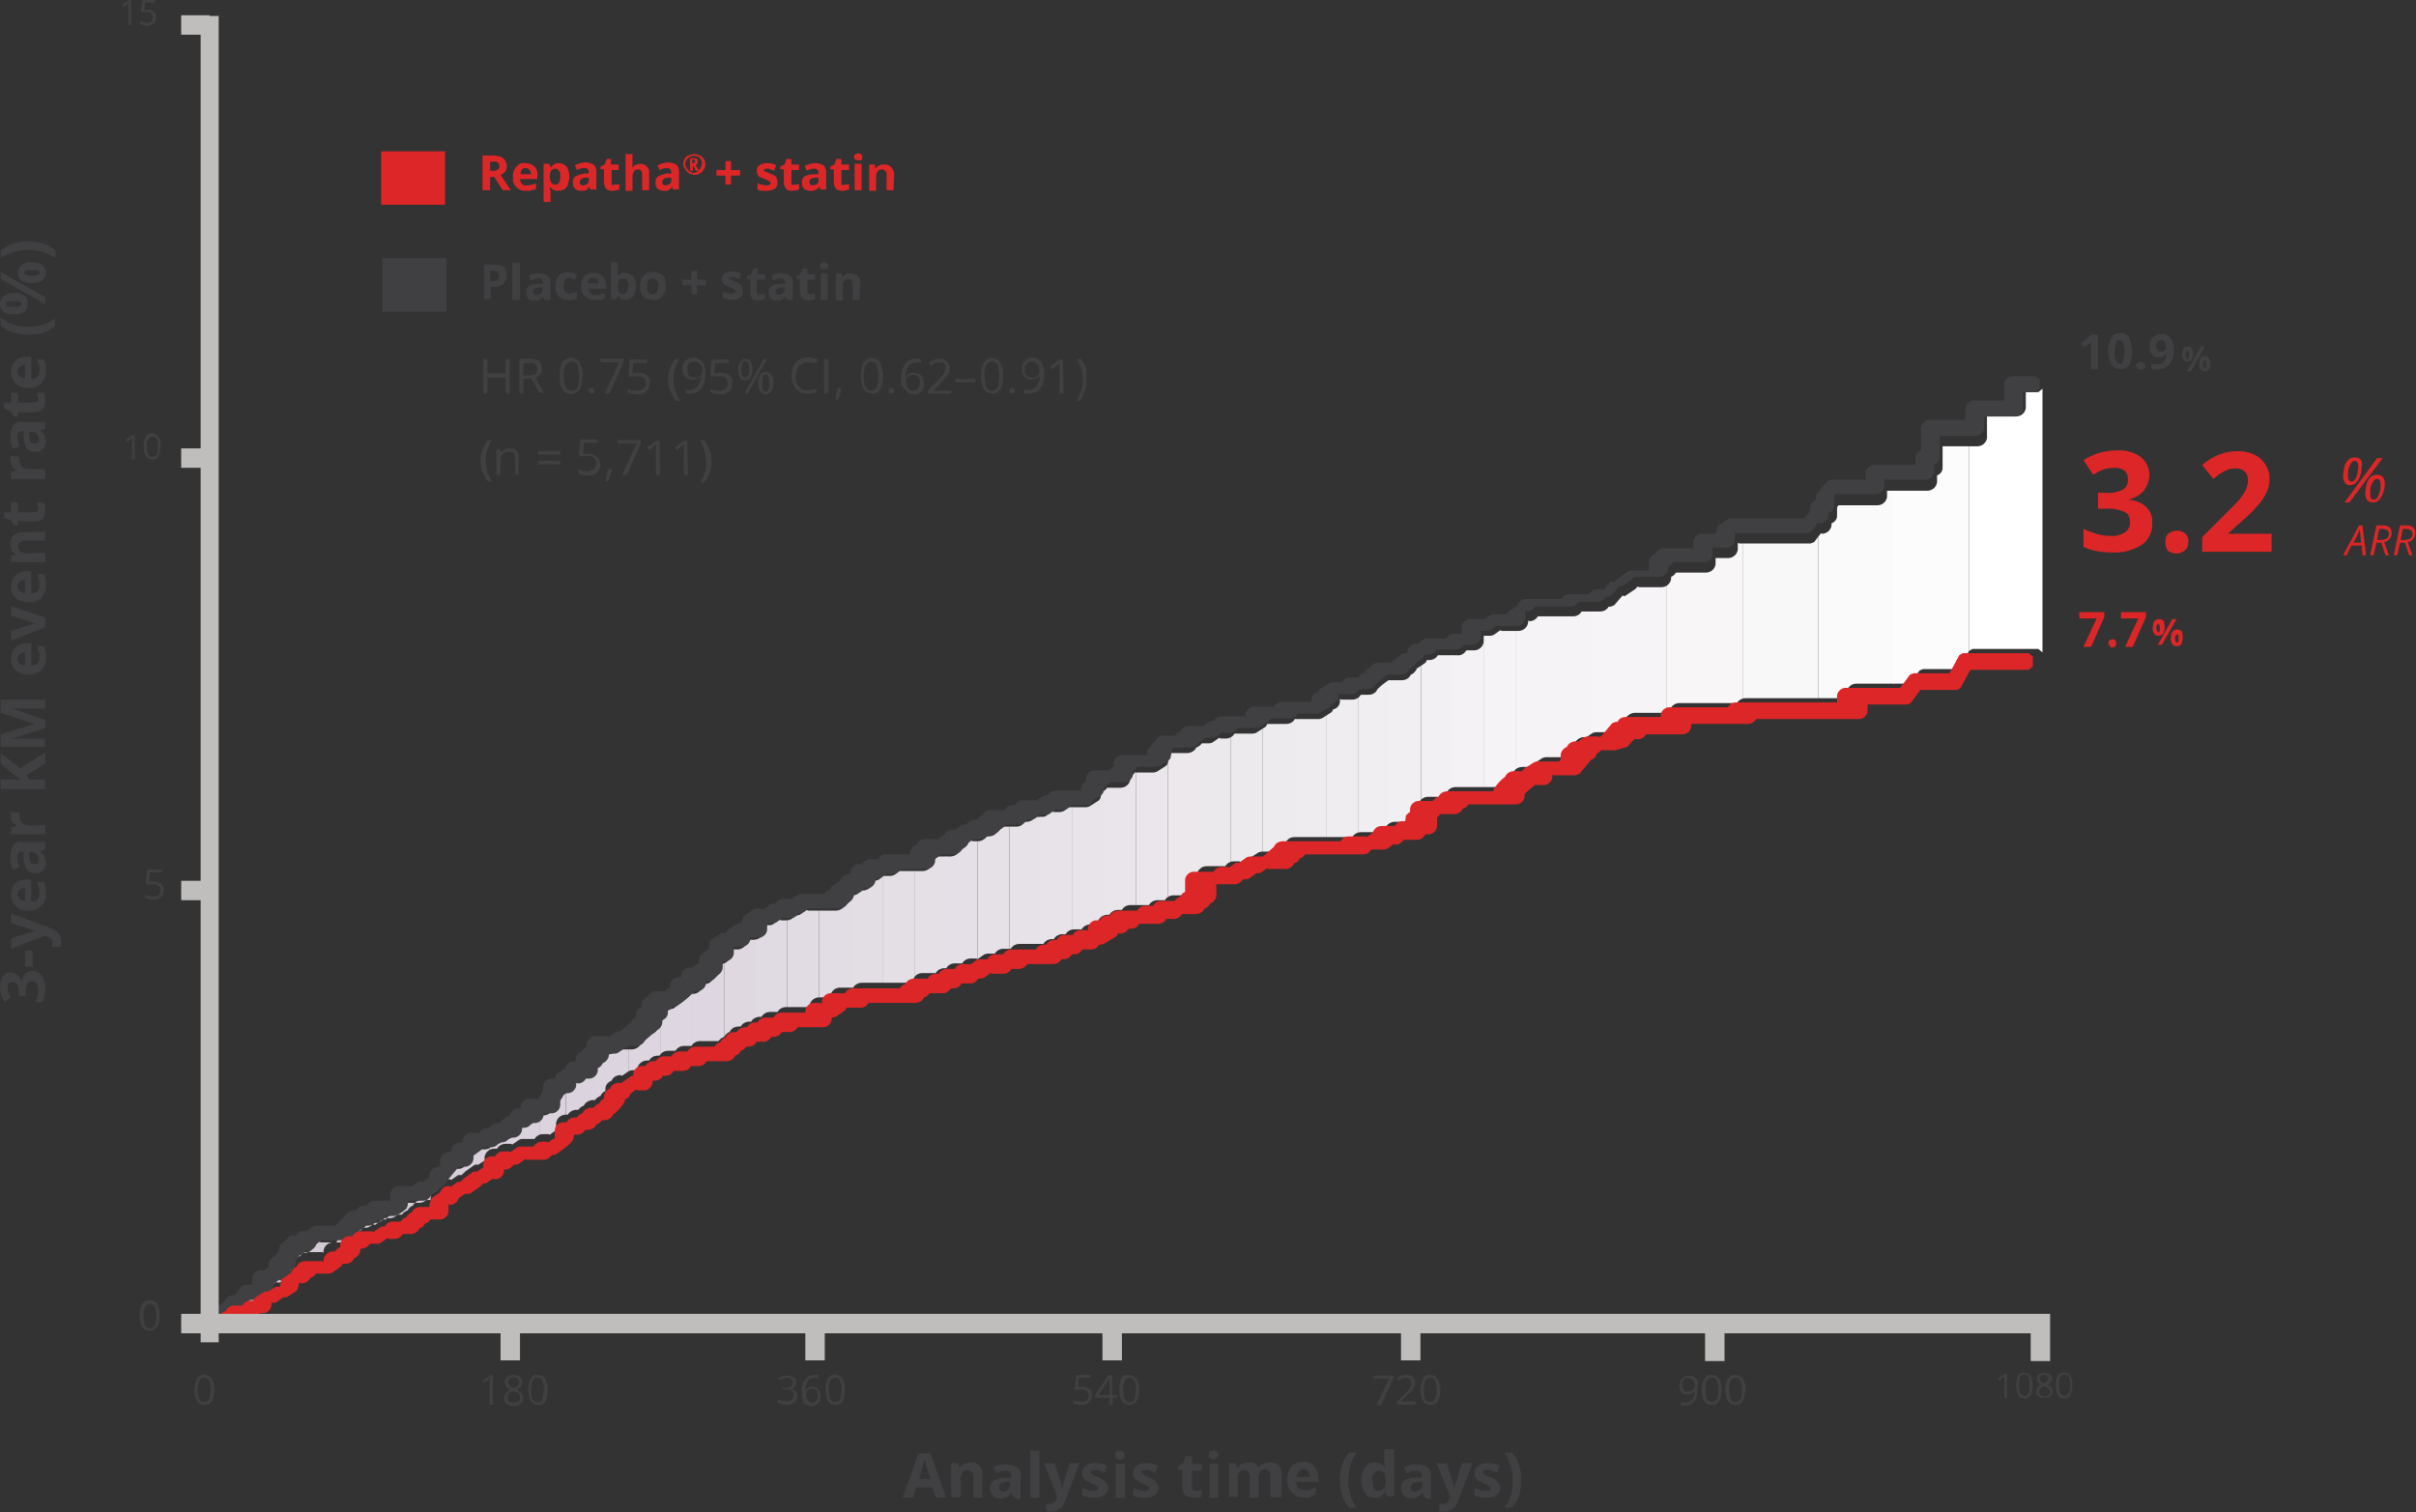 <?xml version="1.0" encoding="utf-8"?>
<!-- Generator: Adobe Illustrator 25.2.1, SVG Export Plug-In . SVG Version: 6.00 Build 0)  -->
<svg version="1.1" id="Layer_1" xmlns="http://www.w3.org/2000/svg" xmlns:xlink="http://www.w3.org/1999/xlink" x="0px" y="0px"
	 viewBox="0 0 348 217.9" style="enable-background:new 0 0 348 217.9;" xml:space="preserve">
<rect x="0" y="0" width="348" height="217.9" fill="#333333" stroke="none"/>
<style type="text/css">
	.st0{clip-path:url(#SVGID_2_);}
	.st1{fill:#D1C6D3;}
	.st2{fill:#D2C7D4;}
	.st3{fill:#D2C8D5;}
	.st4{fill:#D3C9D5;}
	.st5{fill:#D4CAD6;}
	.st6{fill:#D5CBD7;}
	.st7{fill:#D6CCD8;}
	.st8{fill:#D6CDD9;}
	.st9{fill:#D7CED9;}
	.st10{fill:#D8CFDA;}
	.st11{fill:#D9D0DB;}
	.st12{fill:#DAD1DC;}
	.st13{fill:#DAD2DD;}
	.st14{fill:#DBD3DE;}
	.st15{fill:#DCD4DE;}
	.st16{fill:#DDD5DF;}
	.st17{fill:#DED6E0;}
	.st18{fill:#DED7E1;}
	.st19{fill:#DFD8E1;}
	.st20{fill:#E0DAE2;}
	.st21{fill:#E1DBE3;}
	.st22{fill:#E2DCE4;}
	.st23{fill:#E3DDE4;}
	.st24{fill:#E4DEE5;}
	.st25{fill:#E5DFE6;}
	.st26{fill:#E5E0E7;}
	.st27{fill:#E6E1E7;}
	.st28{fill:#E7E2E8;}
	.st29{fill:#E8E3E9;}
	.st30{fill:#E9E4EA;}
	.st31{fill:#EAE5EB;}
	.st32{fill:#EBE6EB;}
	.st33{fill:#ECE8EC;}
	.st34{fill:#ECE9ED;}
	.st35{fill:#EDEAEE;}
	.st36{fill:#EEEBEF;}
	.st37{fill:#EFECEF;}
	.st38{fill:#F0EDF0;}
	.st39{fill:#F1EEF1;}
	.st40{fill:#F2EFF2;}
	.st41{fill:#F3F0F3;}
	.st42{fill:#F4F2F4;}
	.st43{fill:#F5F3F5;}
	.st44{fill:#F6F4F6;}
	.st45{fill:#F8F6F7;}
	.st46{fill:#F9F8F9;}
	.st47{fill:#FBFAFB;}
	.st48{fill:#FDFCFD;}
	.st49{fill:#FFFFFF;}
	.st50{fill:#404042;}
	.st51{fill:#DD2627;}
	.st52{fill:#C0BEBC;}
</style>
<g id="Layer_2_1_">
	<g id="Layer_1-2">
		<g id="Statin_Graph">
			<g id="Path_596">
				<g>
					<defs>
						<path id="SVGID_1_" d="M30.5,188.7c-0.8,0,0,2.5,0.2,2.1c0,0,2.4,0.1,2.6-0.4c0.4-0.1,0.6-0.4,0.8-0.7c0.5-0.1,0.8-0.5,0.9-1
							l1-1.1h0.1h0.8l0.4-0.1l1.3-0.9l0.2-0.3l0.2-1l0.8-0.6l0.2,0.1c0.7,0,1.3-0.5,1.4-1.2v-0.3c0.5-0.2,0.8-0.6,0.8-1.1v-0.4
							l0.2-0.1l0.3-0.4v-0.1c0.4-0.1,0.7-0.3,0.9-0.7h0.3c0.6,0,1.2-0.4,1.3-1l0.8-0.6l0.2,0.1h3.2c0.5,0,1.1-0.3,1.3-0.8
							c0.4-0.1,0.6-0.4,0.8-0.7c0.3-0.1,0.6-0.3,0.8-0.6h0.3c0.5,0,1-0.3,1.2-0.7h0.3c0.5,0,1-0.3,1.2-0.7h1.1l0.3-0.1l1.4-0.9
							l0.2-0.4l0.1-0.8h2c0.6,0,1.2-0.4,1.3-1l1.2-0.8l0.8-0.7l0.2-0.3v-0.2h0.1l1.5-1.8v-0.1h0.4c0.7,0.1,1.4-0.5,1.4-1.2v-0.4
							l1.1-0.8l0.2-0.3v-0.1h1.2c0.5,0,1-0.3,1.2-0.7h0.3c0.5,0,1-0.3,1.2-0.7h0.3c0.7,0,1.3-0.5,1.4-1.2v-0.3l0.2,0.1
							c0.5,0,1-0.3,1.2-0.7h0.3c0.7,0,1.3-0.5,1.4-1.2v-0.2h1c0.7,0,1.3-0.5,1.4-1.2v-0.6l0.6-1v-0.1h0.4c0.7,0,1.3-0.5,1.4-1.2V156
							l0.2,0.1c0.5,0,1-0.3,1.2-0.7h0.3c0.7,0.1,1.4-0.5,1.4-1.2v-0.3c0.3-0.1,0.6-0.4,0.7-0.7c0.5-0.2,0.9-0.6,0.9-1.1v-0.2h1
							l0.4-0.1l1-0.7l0.2,0.1H91c0.5,0,1.1-0.3,1.3-0.8l1.6-1.4c0.5-0.2,0.9-0.6,0.9-1.2v-0.3c0.5-0.2,0.8-0.6,0.8-1.1V146
							c0.3-0.1,0.5-0.3,0.7-0.6h0.3l0.4-0.1l1.4-1l0.8-0.7l0.2-0.3v-0.1h0.4c0.7,0,1.3-0.5,1.4-1.2v-0.2h0.2c0.6,0,1.1-0.3,1.3-0.8
							c0.5-0.2,0.9-0.6,0.9-1.2v-1l0.2,0.1c0.7,0,1.3-0.5,1.4-1.2v-1l0.2,0.1h0.8c0.7,0,1.3-0.5,1.4-1.2c0,0,0,0,0,0v-0.3l0.2,0.1
							h0.8c0.7,0,1.3-0.5,1.4-1.2v-1l0.2,0.1h0.8l0.3-0.1l1-0.7l0.2,0.1h0.8c0.5,0,1-0.3,1.2-0.7h0.3l0.4-0.1l1-0.7l0.2,0.1h4
							c0.5,0,1.1-0.3,1.3-0.8c0.5-0.2,0.9-0.6,0.9-1.2v-0.3l0.2,0.1c0.5,0,1-0.3,1.2-0.7h0.3c0.7,0,1.3-0.5,1.4-1.2v-0.2h0.2
							c0.5,0,1-0.3,1.2-0.7h1.1c0.5,0,1-0.3,1.2-0.7h3.5c0.7,0,1.3-0.5,1.4-1.2v-0.3c0.3-0.1,0.5-0.3,0.7-0.6h1.9
							c0.5,0,1.1-0.3,1.3-0.8c0.4-0.1,0.7-0.5,0.9-0.9l0.8-0.6l0.2,0.1h0.8c0.5,0,1-0.3,1.2-0.7h0.3c0.6,0,1.1-0.3,1.3-0.8
							c0.3-0.1,0.6-0.3,0.8-0.6h1.9c0.5,0,1-0.3,1.2-0.7h0.3c0.5,0,1-0.3,1.2-0.7h1.1l0.4-0.1l1-0.7l0.2,0.1h0.8
							c0.5,0,1-0.3,1.2-0.7h2.7l0.4-0.1l1.4-0.9l0.2-0.3l0.2-0.9l0.3-0.1l0.4-0.4v-0.1h2c0.7,0,1.3-0.5,1.4-1.2v-0.4l0.2-0.1
							l0.4-0.4v-0.1h2.8l0.4-0.1l1.4-0.9l0.2-0.3l0.2-1.1l0.2-0.4h2.4c0.5,0,1.1-0.3,1.3-0.8c0.3-0.1,0.6-0.3,0.8-0.6h1.1l0.4-0.1
							l1-0.7l0.2,0.1h0.8c0.5,0,1-0.3,1.2-0.7h2.7l0.4-0.1l1.4-0.9l0.2-0.3v-0.1h2.8c0.5,0,1-0.3,1.2-0.7h3.5l0.4-0.1l1.4-0.9
							l0.2-0.3v-0.1c0.6-0.1,1-0.6,1-1.2v-0.3l0.2,0.1h1.6c0.5,0,1-0.3,1.2-0.7h1.1c0.6,0,1.1-0.3,1.3-0.8c0.5-0.5,1-0.9,1.6-1.3
							h1.9c0.6,0,1.1-0.3,1.3-0.8c0.4-0.1,0.7-0.5,0.9-0.9l1.2-0.8l0.2-0.3v-0.1h0.4c0.5,0,1-0.3,1.2-0.7h2.7
							c0.6,0.1,1.1-0.2,1.4-0.7h1.1c0.7,0,1.3-0.5,1.4-1.2v-0.9h1l0.4-0.1l1-0.7l0.2,0.1h2.4c0.7,0,1.3-0.5,1.4-1.2v-0.3l0.2,0.1
							c0.5,0,1-0.3,1.2-0.7h5.1c0.5,0,1-0.3,1.2-0.7h2.7c0.5,0,1-0.3,1.2-0.7h0.3l0.5-0.2l1.2-1.4l0.3,0.1l1.5-1l0.4-0.4l0.2,0.1
							h3.2c0.7,0,1.3-0.5,1.4-1.2v-0.3c0.3-0.1,0.5-0.3,0.7-0.6h4.3c0.7,0,1.3-0.5,1.4-1.2v-0.9h1.8c0.7,0,1.3-0.5,1.4-1.2v-1
							l0.2,0.1h10.3l0.5-0.2l1-1.3l0.1,0.1c0.7,0,1.3-0.5,1.4-1.2v-0.3c0.5-0.2,0.8-0.6,0.8-1.1v-1.2l0.2-0.3h5.6
							c0.7,0,1.3-0.5,1.4-1.2v-0.9h5.8c0.7,0,1.3-0.5,1.4-1.2v-1c0.5-0.2,0.8-0.6,0.8-1.1v-3.1h5c0.7,0,1.3-0.5,1.4-1.2V60h4.2
							c0.7,0,1.3-0.5,1.4-1.2c0,0,0,0,0,0v-2.3h1.8l0.6-0.5v38l-0.6-0.5h-9.5l-0.5,0.3l-1.4,2.6h-5.2l-0.5,0.2l-1.4,1.9h-7.7
							c-0.7,0-1.3,0.5-1.4,1.2v0.9h-14.6c-0.5,0-1,0.3-1.2,0.7h-8.3c-0.7,0-1.3,0.5-1.4,1.2v0.2h-5c-0.5,0-1,0.3-1.3,0.7h-0.3
							l-0.5,0.2l-1.5,1.8l-0.3,0.2l-0.2-0.1h-1.6l-0.4,0.1l-1,0.7l-0.2-0.1c-0.5,0-1.1,0.3-1.3,0.8c-0.5,0.2-0.9,0.6-0.9,1.2v0.6
							l-0.2,0.3h-3.2l-0.4,0.1l-1.4,0.9l-0.2,0.2l-0.1,0.2h-1.2c-0.6,0-1.1,0.3-1.3,0.8c-0.4,0.1-0.6,0.4-0.8,0.7
							c-0.5,0.2-0.9,0.6-0.9,1.2v0.2h-6.6c-0.6,0-1.1,0.3-1.3,0.8c-0.3,0.1-0.6,0.3-0.8,0.6h-1.9c-0.7,0-1.3,0.5-1.4,1.2v0.4
							l-0.2,0.1l-0.4,0.4l-0.1,0.8H204c-0.5,0-1,0.3-1.2,0.7h-1.9c-0.6,0-1.2,0.4-1.4,1l-0.8,0.6l-0.2-0.1H196c-0.5,0-1,0.3-1.2,0.7
							h-8.3c-0.6,0-1.1,0.3-1.3,0.8c-0.5,0.5-1,0.9-1.6,1.3h-1.9l-0.4,0.1l-1.1,0.7h-0.5l-1,0.7l-0.2-0.1h-0.8c-0.5,0-1,0.3-1.2,0.7
							h-2.7c-0.7,0-1.3,0.5-1.4,1.2v1.7c-0.3,0.1-0.6,0.4-0.7,0.7c-0.3,0.1-0.6,0.3-0.8,0.6H169c-0.5,0-1,0.3-1.2,0.7h-1.1
							c-0.5,0-1,0.3-1.2,0.7h-2.7c-0.5,0-1,0.3-1.2,0.7H161c-0.5,0-1,0.3-1.2,0.7h-0.3c-0.7,0-1.3,0.5-1.4,1.2v0.3l-0.2-0.1H157
							c-0.5,0-1,0.3-1.2,0.7h-1.1c-0.5,0-1,0.3-1.2,0.7H153c-0.5,0-1,0.3-1.2,0.7h-0.3c-0.5,0-1,0.3-1.2,0.7h-3.5
							c-0.5,0-1,0.3-1.2,0.7h-1.1c-0.5,0-1,0.3-1.2,0.7h-1.1l-0.4,0.1l-1,0.7l-0.2-0.1h-0.8c-0.5,0-1,0.3-1.2,0.7h-1.1
							c-0.5,0-1,0.3-1.2,0.7h-0.3c-0.5,0-1,0.3-1.2,0.7h-1.9c-0.6,0-1.1,0.3-1.3,0.8c-0.3,0.1-0.6,0.3-0.8,0.6h-6.7
							c-0.5,0-1,0.3-1.2,0.7h-1.9c-0.7,0-1.3,0.5-1.4,1.2v0.3l-0.2-0.1H118c-0.7,0-1.3,0.5-1.4,1.2v0.2h-3.4c-0.5,0-1,0.3-1.2,0.7
							h-1.1c-0.5,0-1,0.3-1.2,0.7h-0.3c-0.5,0-1,0.3-1.2,0.7h-0.3c-0.5,0-1,0.3-1.2,0.7h-0.3c-0.6,0-1.1,0.3-1.3,0.8
							c-0.4,0.1-0.6,0.4-0.8,0.7c-0.3,0.1-0.6,0.3-0.8,0.6h-2.7c-0.5,0-1,0.3-1.2,0.7h-1.1c-0.5,0-1,0.3-1.2,0.7h-1.1
							c-0.5,0-1,0.3-1.2,0.7h-0.3c-0.5,0-1,0.3-1.2,0.7h-0.3c-0.7,0-1.3,0.5-1.4,1.2v0.2H91l-0.4,0.1l-1,0.7l-0.2-0.1
							c-0.6,0-1.1,0.3-1.3,0.8c-0.5,0.2-0.9,0.6-0.9,1.2v0.3c-0.3,0.1-0.6,0.4-0.7,0.7c-0.3,0.1-0.6,0.3-0.8,0.6h-0.3
							c-0.5,0-1.1,0.3-1.3,0.8c-0.3,0.1-0.6,0.3-0.8,0.6H83c-0.5,0-1,0.3-1.2,0.7h-0.3c-0.7,0-1.3,0.5-1.4,1.2v1.1l-0.2,0.1
							l-0.2,0.1l-0.5,0.4l-0.2-0.1h-0.8c-0.5,0-1,0.3-1.2,0.7h-1.9l-0.3,0.1l-1,0.7l-0.2-0.1h-0.8c-0.5,0-1,0.3-1.2,0.7h-0.4
							c-0.7,0-1.3,0.5-1.4,1.2v0.5l-0.9,0.6h-0.5l-1.4,1l-0.5,0.5H66l-1,0.7l-0.2-0.1c-0.6,0-1.2,0.4-1.3,1l-1.2,0.8l-0.2,0.4
							l-0.1,0.8h-1.2c-0.5,0-1.1,0.3-1.3,0.8c-0.4,0.1-0.6,0.4-0.8,0.7c-0.3,0.1-0.6,0.3-0.8,0.6h-1.1c-0.5,0-1,0.3-1.2,0.7h-0.3
							l-0.3,0.1l-1,0.7l-0.2-0.1H52c-0.5,0-1,0.3-1.2,0.7h-0.3c-0.7-0.1-1.3,0.4-1.4,1v0.3c-0.3,0.1-0.5,0.3-0.7,0.6H48
							c-0.7,0-1.3,0.5-1.4,1.2v0.3l-0.2-0.1H44c-0.6,0-1.1,0.3-1.3,0.8c-0.4,0.1-0.7,0.5-0.8,0.9l-1.2,0.8l-0.2,0.3l-0.2,0.9h-0.6
							l-1.1,0.8h-0.5l-1.4,0.9l-0.2,0.3v0.1h-0.4c-0.5,0-1,0.3-1.2,0.7h-1.1c-0.6,0-1.1,0.3-1.3,0.8c-0.3,0.1-0.6,0.3-0.8,0.6h-1.1
							l0.2,1.3"/>
					</defs>
					<clipPath id="SVGID_2_">
						<use xlink:href="#SVGID_1_"  style="overflow:visible;"/>
					</clipPath>
					<g class="st0">
						<rect x="29.8" y="55.9" class="st1" width="0.4" height="135.3"/>
						<rect x="30.2" y="55.9" class="st1" width="3.7" height="135.3"/>
						<rect x="33.9" y="55.9" class="st2" width="3.7" height="135.3"/>
						<rect x="37.5" y="55.9" class="st3" width="3.7" height="135.3"/>
						<rect x="41.2" y="55.9" class="st4" width="3.7" height="135.3"/>
						<rect x="44.8" y="55.9" class="st5" width="3.7" height="135.3"/>
						<rect x="48.5" y="55.9" class="st6" width="3.7" height="135.3"/>
						<rect x="52.2" y="55.9" class="st7" width="3.7" height="135.3"/>
						<rect x="55.8" y="55.9" class="st8" width="3.7" height="135.3"/>
						<rect x="59.5" y="55.9" class="st9" width="3.7" height="135.3"/>
						<rect x="63.2" y="55.9" class="st10" width="3.7" height="135.3"/>
						<rect x="66.8" y="55.9" class="st11" width="3.7" height="135.3"/>
						<rect x="70.5" y="55.9" class="st12" width="3.7" height="135.3"/>
						<rect x="74.1" y="55.9" class="st13" width="3.7" height="135.3"/>
						<rect x="77.8" y="55.9" class="st14" width="3.7" height="135.3"/>
						<rect x="81.5" y="55.9" class="st14" width="4.6" height="135.3"/>
						<rect x="86" y="55.9" class="st15" width="4.6" height="135.3"/>
						<rect x="90.6" y="55.9" class="st16" width="4.6" height="135.3"/>
						<rect x="95.2" y="55.9" class="st17" width="4.6" height="135.3"/>
						<rect x="99.7" y="55.9" class="st18" width="4.6" height="135.3"/>
						<rect x="104.3" y="55.9" class="st19" width="4.6" height="135.3"/>
						<rect x="108.8" y="55.9" class="st20" width="4.6" height="135.3"/>
						<rect x="113.4" y="55.9" class="st21" width="4.6" height="135.3"/>
						<rect x="118" y="55.9" class="st22" width="4.6" height="135.3"/>
						<rect x="122.5" y="55.9" class="st23" width="4.6" height="135.3"/>
						<rect x="127.1" y="55.9" class="st24" width="4.6" height="135.3"/>
						<rect x="131.7" y="55.9" class="st25" width="4.6" height="135.3"/>
						<rect x="136.2" y="55.9" class="st26" width="4.6" height="135.3"/>
						<rect x="140.8" y="55.9" class="st27" width="4.6" height="135.3"/>
						<rect x="145.4" y="55.9" class="st28" width="4.6" height="135.3"/>
						<rect x="149.9" y="55.9" class="st29" width="4.6" height="135.3"/>
						<rect x="154.5" y="55.9" class="st30" width="4.6" height="135.3"/>
						<rect x="159" y="55.9" class="st31" width="4.6" height="135.3"/>
						<rect x="163.6" y="55.9" class="st32" width="4.6" height="135.3"/>
						<rect x="168.2" y="55.9" class="st33" width="4.6" height="135.3"/>
						<rect x="172.7" y="55.9" class="st34" width="4.6" height="135.3"/>
						<rect x="177.3" y="55.9" class="st35" width="4.6" height="135.3"/>
						<rect x="181.9" y="55.9" class="st36" width="4.6" height="135.3"/>
						<rect x="186.4" y="55.9" class="st37" width="4.6" height="135.3"/>
						<rect x="191" y="55.9" class="st38" width="4.6" height="135.3"/>
						<rect x="195.6" y="55.9" class="st39" width="4.6" height="135.3"/>
						<rect x="200.1" y="55.9" class="st40" width="4.6" height="135.3"/>
						<rect x="204.7" y="55.9" class="st41" width="4.6" height="135.3"/>
						<rect x="209.2" y="55.9" class="st42" width="4.6" height="135.3"/>
						<rect x="213.8" y="55.9" class="st43" width="4.6" height="135.3"/>
						<rect x="218.4" y="55.9" class="st43" width="10.9" height="135.3"/>
						<rect x="229.2" y="55.9" class="st44" width="10.9" height="135.3"/>
						<rect x="240.1" y="55.9" class="st45" width="10.9" height="135.3"/>
						<rect x="251" y="55.9" class="st46" width="10.9" height="135.3"/>
						<rect x="261.9" y="55.9" class="st47" width="10.9" height="135.3"/>
						<rect x="272.7" y="55.9" class="st48" width="10.9" height="135.3"/>
						<rect x="283.6" y="55.9" class="st49" width="10.9" height="135.3"/>
						<path class="st49" d="M294.5,191.2L294.5,191.2z"/>
					</g>
				</g>
			</g>
			<g id="Group_398">
				<g id="_3-year_KM_event_rate_">
					<g>
						<path class="st50" d="M1.5,140.1c0.4,0,0.7,0.1,1,0.4c0.3,0.3,0.5,0.6,0.6,1l0,0c0-0.4,0.2-0.8,0.5-1.2c0.3-0.3,0.6-0.4,1-0.4
							c0.6,0,1.1,0.2,1.4,0.7c0.4,0.6,0.6,1.2,0.5,1.9c0,0.6-0.1,1.3-0.3,1.9H5.1c0.1-0.3,0.2-0.5,0.3-0.8c0.1-0.3,0.1-0.6,0.1-0.9
							c0-0.3-0.1-0.7-0.2-1c-0.2-0.2-0.4-0.3-0.7-0.3c-0.3,0-0.5,0.1-0.7,0.4c-0.1,0.4-0.2,0.8-0.2,1.2v0.5h-1v-0.5
							c0-0.4,0-0.7-0.2-1.1c-0.1-0.2-0.4-0.4-0.7-0.4c-0.5,0-0.7,0.3-0.7,0.9c0,0.2,0,0.4,0.1,0.6c0.1,0.3,0.2,0.5,0.4,0.7l-0.9,0.6
							C0.2,143.7,0,143,0,142.3c0-0.6,0.1-1.1,0.4-1.6C0.7,140.3,1.1,140.1,1.5,140.1z"/>
						<path class="st50" d="M4.7,139.3H3.6V137h1.1V139.3z"/>
						<path class="st50" d="M1.6,136.7v-1.5l2.8-0.9c0.3-0.1,0.6-0.1,0.8-0.2l0,0c-0.3,0-0.6-0.1-0.8-0.2L1.6,133v-1.4l5.6,2.1
							c0.5,0.2,0.9,0.4,1.2,0.8c0.3,0.4,0.4,0.8,0.4,1.2c0,0.2,0,0.5-0.1,0.7H7.5c0-0.2,0.1-0.4,0.1-0.5c0-0.2-0.1-0.4-0.2-0.6
							c-0.2-0.2-0.4-0.3-0.7-0.4l-0.2-0.1L1.6,136.7z"/>
						<path class="st50" d="M6.6,128.6c0.1,0.7-0.2,1.3-0.6,1.9c-0.5,0.5-1.2,0.7-1.8,0.7c-0.7,0-1.4-0.2-1.9-0.6
							c-0.5-0.4-0.7-1.1-0.7-1.7c0-0.6,0.2-1.2,0.6-1.6c0.4-0.4,1-0.6,1.6-0.6h0.7v3.2c0.3,0,0.7-0.1,0.9-0.3
							c0.2-0.2,0.3-0.6,0.3-0.9c0-0.3,0-0.6-0.1-0.8c-0.1-0.3-0.2-0.6-0.3-0.8h1c0.1,0.2,0.2,0.5,0.3,0.8
							C6.6,128,6.6,128.3,6.6,128.6z M2.5,128.8c0,0.2,0.1,0.5,0.3,0.7c0.2,0.2,0.5,0.3,0.8,0.3v-1.9c-0.3,0-0.5,0.1-0.8,0.3
							C2.6,128.3,2.5,128.6,2.5,128.8z"/>
						<path class="st50" d="M6.5,122.4l-0.7,0.3l0,0c0.2,0.2,0.4,0.4,0.6,0.7c0.1,0.3,0.2,0.6,0.2,0.9c0,0.4-0.1,0.8-0.4,1.1
							c-0.3,0.3-0.7,0.4-1.2,0.4c-0.5,0-0.9-0.2-1.2-0.6c-0.3-0.5-0.4-1.1-0.4-1.7v-0.8H3.2c-0.4,0-0.7,0.2-0.7,0.6
							c0,0.1,0,0.1,0,0.2c0,0.5,0.1,1,0.3,1.4l-0.9,0.4c-0.3-0.6-0.5-1.2-0.4-1.9c0-0.6,0.1-1.1,0.4-1.6c0.3-0.4,0.8-0.6,1.3-0.5
							h3.3V122.4z M4.2,122.8v0.5c0,0.3,0.1,0.6,0.2,0.9c0.1,0.2,0.4,0.3,0.6,0.3c0.4,0,0.6-0.2,0.6-0.7c0-0.3-0.1-0.5-0.3-0.7
							c-0.2-0.2-0.4-0.3-0.7-0.3H4.2z"/>
						<path class="st50" d="M1.5,117.4c0-0.1,0-0.3,0-0.4l1.3,0.1c0,0.1-0.1,0.3,0,0.4c0,0.4,0.1,0.7,0.3,1c0.2,0.2,0.6,0.4,0.9,0.4
							h2.5v1.3H1.6v-1l0.8-0.2v-0.1c-0.3-0.1-0.5-0.4-0.7-0.6C1.6,118,1.5,117.7,1.5,117.4z"/>
						<path class="st50" d="M6.5,108.4v1.6l-2.7,1.7l0.4,0.6h2.3v1.4H0.1v-1.4H3l-0.8-0.5L0.1,110v-1.5l2.8,2.2L6.5,108.4z"/>
						<path class="st50" d="M6.5,104.9l-5,1.6l0,0c1-0.1,1.7-0.1,2-0.1h3v1.2H0.1v-1.8l4.9-1.5l0,0l-4.9-1.6v-1.9h6.4v1.3H3
							l-1.5-0.1l0,0l5,1.7L6.5,104.9z"/>
						<path class="st50" d="M6.6,94.7C6.7,95.3,6.4,96,6,96.5c-0.5,0.5-1.2,0.7-1.8,0.7c-0.7,0-1.4-0.2-1.9-0.6
							c-0.5-0.4-0.7-1.1-0.7-1.7c0-0.6,0.2-1.2,0.6-1.6c0.4-0.4,1-0.6,1.6-0.6h0.7v3.2c0.3,0,0.7-0.1,0.9-0.3
							c0.2-0.2,0.3-0.6,0.3-0.9c0-0.3,0-0.6-0.1-0.8c-0.1-0.3-0.2-0.6-0.3-0.8h1c0.1,0.2,0.2,0.5,0.3,0.8C6.6,94,6.6,94.3,6.6,94.7z
							 M2.5,94.9c0,0.2,0.1,0.5,0.3,0.7c0.2,0.2,0.5,0.3,0.8,0.3v-1.9c-0.3,0-0.5,0.1-0.8,0.3C2.6,94.4,2.5,94.6,2.5,94.9z"/>
						<path class="st50" d="M6.5,90.4l-4.9,1.9v-1.4l2.8-0.9c0.3-0.1,0.7-0.2,1-0.2l0,0c-0.3,0-0.7-0.1-1-0.2l-2.8-0.9v-1.4L6.5,89
							V90.4z"/>
						<path class="st50" d="M6.6,84.2c0.1,0.7-0.2,1.3-0.6,1.9c-0.5,0.5-1.2,0.7-1.8,0.7c-0.7,0-1.4-0.2-1.9-0.6
							c-0.5-0.4-0.7-1.1-0.7-1.7c0-0.6,0.2-1.2,0.6-1.6c0.4-0.4,1-0.6,1.6-0.6h0.7v3.2c0.3,0,0.7-0.1,0.9-0.3
							c0.2-0.2,0.3-0.6,0.3-0.9c0-0.3,0-0.6-0.1-0.8c-0.1-0.3-0.2-0.6-0.3-0.8h1c0.1,0.2,0.2,0.5,0.3,0.8
							C6.6,83.6,6.6,83.9,6.6,84.2z M2.5,84.4c0,0.3,0.1,0.5,0.3,0.7c0.2,0.2,0.5,0.3,0.8,0.3v-1.9c-0.3,0-0.5,0.1-0.8,0.3
							C2.6,83.9,2.5,84.2,2.5,84.4z"/>
						<path class="st50" d="M6.5,76.6v1.3H3.7c-0.3,0-0.6,0-0.8,0.2c-0.2,0.1-0.3,0.4-0.3,0.6c0,0.3,0.1,0.6,0.4,0.8
							c0.4,0.2,0.8,0.3,1.2,0.2h2.3v1.3H1.6v-1L2.2,80v-0.1c-0.2-0.2-0.4-0.4-0.5-0.6c-0.1-0.3-0.2-0.6-0.2-0.9c0-0.5,0.1-1,0.5-1.3
							c0.4-0.3,0.8-0.5,1.3-0.4L6.5,76.6z"/>
						<path class="st50" d="M5.5,73.2c0-0.3-0.1-0.6-0.2-0.8h1c0.2,0.4,0.2,0.8,0.2,1.2c0,0.4-0.1,0.9-0.4,1.2
							C5.9,75,5.4,75.1,5,75.1H2.6v0.6H2L1.6,75l-1-0.4v-0.8h1v-1.4h1v1.4H5c0.2,0,0.3,0,0.4-0.2C5.5,73.5,5.6,73.3,5.5,73.2z"/>
						<path class="st50" d="M1.5,66.2c0-0.2,0-0.3,0-0.5l1.3,0.1c0,0.1-0.1,0.3,0,0.4c0,0.4,0.1,0.7,0.3,1c0.2,0.2,0.6,0.4,0.9,0.4
							h2.5V69H1.6v-1l0.8-0.2v-0.1c-0.3-0.1-0.5-0.4-0.7-0.6C1.6,66.8,1.5,66.5,1.5,66.2z"/>
						<path class="st50" d="M6.5,61.8L5.8,62l0,0c0.2,0.2,0.4,0.4,0.6,0.7c0.1,0.3,0.2,0.6,0.2,0.9c0,0.4-0.1,0.8-0.4,1.1
							c-0.3,0.3-0.7,0.4-1.2,0.4c-0.5,0-0.9-0.2-1.2-0.6c-0.3-0.5-0.4-1-0.4-1.6v-0.8H3.2c-0.4,0-0.7,0.2-0.7,0.6c0,0.1,0,0.1,0,0.2
							c0,0.5,0.1,0.9,0.3,1.4l-0.9,0.4c-0.3-0.6-0.5-1.2-0.4-1.9c0-0.5,0.1-1.1,0.4-1.5c0.3-0.4,0.8-0.6,1.3-0.5h3.3V61.8z
							 M4.2,62.2v0.5c0,0.3,0.1,0.6,0.2,0.9c0.1,0.2,0.4,0.3,0.6,0.3c0.4,0,0.6-0.2,0.6-0.7c0-0.3-0.1-0.5-0.3-0.7
							c-0.2-0.2-0.4-0.3-0.7-0.3L4.2,62.2z"/>
						<path class="st50" d="M5.5,57.4c0-0.3-0.1-0.6-0.2-0.8h1c0.2,0.4,0.2,0.8,0.2,1.2c0,0.4-0.1,0.9-0.4,1.2
							c-0.3,0.3-0.8,0.4-1.2,0.4H2.6V60H2l-0.4-0.7l-1-0.4V58h1v-1.4h1V58H5c0.2,0,0.3,0,0.4-0.2C5.5,57.7,5.6,57.5,5.5,57.4z"/>
						<path class="st50" d="M6.6,53.3C6.7,54,6.4,54.7,6,55.2c-0.5,0.5-1.2,0.7-1.8,0.7c-0.7,0-1.4-0.2-1.9-0.6
							c-0.5-0.4-0.7-1.1-0.7-1.7c0-0.6,0.2-1.2,0.6-1.6c0.4-0.4,1-0.6,1.6-0.6h0.7v3.2c0.3,0,0.7-0.1,0.9-0.3
							c0.2-0.2,0.3-0.6,0.3-0.9c0-0.3,0-0.6-0.1-0.8c-0.1-0.3-0.2-0.6-0.3-0.8h1c0.1,0.2,0.2,0.5,0.3,0.8C6.6,52.7,6.6,53,6.6,53.3z
							 M2.5,53.5c0,0.3,0.1,0.5,0.3,0.7c0.2,0.2,0.5,0.3,0.8,0.3v-1.9c-0.3,0-0.6,0.1-0.8,0.3C2.6,53,2.5,53.3,2.5,53.5z"/>
						<path class="st50" d="M4.1,48.2c-0.7,0-1.5-0.1-2.2-0.3c-0.7-0.2-1.3-0.6-1.8-1v-1.1c0.6,0.4,1.2,0.8,1.9,1
							c0.6,0.2,1.3,0.3,2,0.3c0.7,0,1.4-0.1,2.1-0.3c0.7-0.2,1.3-0.5,1.8-0.9v1.1c-0.5,0.4-1.1,0.8-1.7,1
							C5.5,48.1,4.8,48.2,4.1,48.2z"/>
						<path class="st50" d="M2,42.2c0.5,0,1.1,0.1,1.5,0.4C3.9,42.9,4,43.3,4,43.8c0,0.4-0.2,0.9-0.5,1.1c-0.4,0.3-1,0.4-1.5,0.4
							c-1.3,0-2-0.5-2-1.5c0-0.4,0.2-0.9,0.5-1.1C0.9,42.3,1.5,42.2,2,42.2z M0.1,39.2l6.4,3.6v1l-6.4-3.6L0.1,39.2z M2,44.2
							c0.3,0,0.6,0,0.8-0.1c0.2,0,0.3-0.2,0.3-0.3c0-0.3-0.4-0.4-1.1-0.4s-1.1,0.1-1.1,0.4c0,0.2,0.1,0.3,0.3,0.3
							C1.4,44.2,1.7,44.2,2,44.2L2,44.2z M4.6,37.8c0.5,0,1.1,0.1,1.5,0.4c0.3,0.3,0.5,0.7,0.5,1.1c0,0.4-0.2,0.9-0.5,1.1
							c-0.4,0.3-1,0.4-1.5,0.4c-1.3,0-2-0.5-2-1.5c0-0.4,0.2-0.9,0.5-1.1C3.5,37.9,4,37.7,4.6,37.8L4.6,37.8z M4.6,39.7
							c0.3,0,0.6,0,0.8-0.1c0.2,0,0.3-0.2,0.3-0.3c0-0.3-0.4-0.4-1.1-0.4c-0.7,0-1.1,0.1-1.1,0.4c0,0.2,0.1,0.3,0.3,0.3
							C4,39.7,4.3,39.7,4.6,39.7L4.6,39.7z"/>
						<path class="st50" d="M4.1,34.8c0.7,0,1.5,0.1,2.2,0.3c0.6,0.2,1.2,0.6,1.7,1v1.1c-0.6-0.4-1.2-0.7-1.8-0.9
							c-1.4-0.4-2.8-0.4-4.2,0c-0.7,0.2-1.3,0.5-1.9,0.9v-1.1c0.5-0.4,1.1-0.8,1.8-1C2.6,34.9,3.3,34.7,4.1,34.8z"/>
					</g>
				</g>
			</g>
			<g id="HR_0.75_95_CI_0.62_0.91_">
				<g>
					<path class="st50" d="M73.4,56.7h-0.6v-2.3h-2.6v2.3h-0.6v-5h0.6v2.1h2.6v-2.1h0.6V56.7z"/>
					<path class="st50" d="M75.4,54.6v2.1h-0.6v-5h1.4c0.5,0,1,0.1,1.4,0.3c0.3,0.3,0.5,0.7,0.5,1.1c0,0.6-0.4,1.2-1,1.3l1.3,2.2
						h-0.7l-1.2-2.1L75.4,54.6z M75.4,54.1h0.8c0.3,0,0.6-0.1,0.9-0.2c0.2-0.2,0.3-0.5,0.3-0.7c0-0.3-0.1-0.5-0.3-0.7
						c-0.3-0.2-0.6-0.2-0.9-0.2h-0.8V54.1z"/>
					<path class="st50" d="M83.9,54.2c0,0.7-0.1,1.3-0.4,1.9c-0.5,0.7-1.4,0.9-2.1,0.4c-0.1-0.1-0.3-0.2-0.4-0.4
						c-0.3-0.6-0.5-1.3-0.4-1.9c0-0.7,0.1-1.3,0.4-2c0.5-0.7,1.4-0.9,2.1-0.4c0.2,0.1,0.3,0.2,0.4,0.4C83.8,52.9,84,53.5,83.9,54.2z
						 M81.2,54.2c0,0.5,0.1,1.1,0.3,1.6c0.2,0.5,0.8,0.6,1.3,0.4c0.2-0.1,0.3-0.2,0.4-0.4c0.3-1,0.3-2.1,0-3.2
						c-0.2-0.5-0.8-0.6-1.3-0.4c-0.2,0.1-0.3,0.2-0.4,0.4C81.2,53.1,81.1,53.7,81.2,54.2z"/>
					<path class="st50" d="M84.8,56.3c0-0.1,0-0.3,0.1-0.3c0.1-0.1,0.2-0.1,0.3-0.1c0.1,0,0.2,0,0.3,0.1c0.1,0.1,0.1,0.2,0.1,0.3
						c0,0.1,0,0.2-0.1,0.3c-0.1,0.1-0.2,0.1-0.3,0.1c-0.1,0-0.2,0-0.3-0.1C84.8,56.6,84.8,56.5,84.8,56.3z"/>
					<path class="st50" d="M87.1,56.7l2.1-4.5h-2.7v-0.5h3.3v0.5l-2,4.5H87.1z"/>
					<path class="st50" d="M92,53.7c0.5,0,0.9,0.1,1.2,0.4c0.3,0.3,0.5,0.7,0.4,1.1c0,0.5-0.2,0.9-0.5,1.2c-0.4,0.3-0.9,0.5-1.4,0.4
						c-0.4,0-0.9-0.1-1.3-0.3V56c0.2,0.1,0.4,0.2,0.6,0.2c0.2,0.1,0.5,0.1,0.7,0.1c0.3,0,0.7-0.1,1-0.3c0.2-0.2,0.4-0.5,0.3-0.8
						c0-0.7-0.4-1-1.3-1c-0.3,0-0.6,0-0.9,0.1l-0.3-0.2l0.2-2.3h2.5v0.5h-2l-0.1,1.5C91.5,53.7,91.7,53.7,92,53.7z"/>
					<path class="st50" d="M96.2,54.8c0-0.6,0.1-1.2,0.3-1.7c0.2-0.5,0.4-1,0.8-1.4h0.6c-0.3,0.4-0.6,0.9-0.7,1.5
						c-0.2,0.5-0.2,1.1-0.2,1.6c0,0.5,0.1,1.1,0.3,1.6c0.2,0.5,0.4,1,0.7,1.4h-0.6c-0.3-0.4-0.6-0.9-0.8-1.4
						C96.3,55.9,96.2,55.4,96.2,54.8z"/>
					<path class="st50" d="M101.6,53.8c0,2-0.8,2.9-2.3,2.9c-0.2,0-0.4,0-0.6-0.1v-0.5c0.2,0.1,0.4,0.1,0.6,0.1
						c0.5,0,0.9-0.2,1.2-0.5c0.3-0.5,0.5-1,0.5-1.6l0,0c-0.1,0.2-0.3,0.3-0.5,0.4c-0.2,0.1-0.5,0.2-0.7,0.2c-0.4,0-0.8-0.1-1.1-0.4
						c-0.3-0.3-0.4-0.7-0.4-1.1c0-0.5,0.1-0.9,0.4-1.2c0.3-0.3,0.7-0.5,1.2-0.5c0.3,0,0.6,0.1,0.9,0.3c0.3,0.2,0.5,0.5,0.6,0.8
						C101.6,53,101.7,53.4,101.6,53.8z M100,52.1c-0.3,0-0.6,0.1-0.8,0.3C99,52.7,99,53,99,53.3c0,0.3,0.1,0.6,0.2,0.8
						c0.2,0.2,0.5,0.3,0.8,0.3c0.2,0,0.4,0,0.6-0.1c0.2-0.1,0.3-0.2,0.4-0.3c0.1-0.1,0.1-0.3,0.2-0.5c0-0.2,0-0.5-0.1-0.7
						c-0.1-0.2-0.2-0.4-0.4-0.5C100.4,52.2,100.2,52.1,100,52.1z"/>
					<path class="st50" d="M103.9,53.7c0.4,0,0.9,0.1,1.2,0.4c0.3,0.3,0.5,0.7,0.4,1.1c0,0.5-0.2,0.9-0.5,1.2
						c-0.4,0.3-0.9,0.5-1.4,0.4c-0.4,0-0.9-0.1-1.3-0.3V56c0.2,0.1,0.4,0.2,0.6,0.2c0.2,0.1,0.5,0.1,0.7,0.1c0.3,0,0.7-0.1,0.9-0.3
						c0.2-0.2,0.4-0.5,0.3-0.8c0-0.7-0.4-1-1.3-1c-0.3,0-0.6,0-0.9,0.1l-0.3-0.2l0.2-2.3h2.5v0.5h-2l-0.1,1.5
						C103.4,53.7,103.7,53.7,103.9,53.7z"/>
					<path class="st50" d="M108.4,53.2c0,0.4-0.1,0.8-0.3,1.2c-0.2,0.3-0.5,0.4-0.8,0.4c-0.3,0-0.6-0.1-0.7-0.4
						c-0.4-0.7-0.4-1.6,0-2.3c0.2-0.3,0.4-0.4,0.8-0.4c0.3,0,0.6,0.1,0.8,0.4C108.3,52.4,108.4,52.8,108.4,53.2z M106.8,53.2
						c0,0.3,0,0.6,0.1,0.9c0.1,0.2,0.2,0.3,0.4,0.3c0.4,0,0.6-0.4,0.6-1.2s-0.2-1.2-0.6-1.2c-0.2,0-0.3,0.1-0.4,0.3
						C106.9,52.6,106.8,52.9,106.8,53.2z M110.5,51.7l-2.8,5h-0.5l2.8-5H110.5z M111.4,55.2c0,0.4-0.1,0.8-0.3,1.2
						c-0.2,0.3-0.5,0.4-0.8,0.4c-0.3,0-0.6-0.1-0.8-0.4c-0.2-0.4-0.3-0.8-0.3-1.2c0-0.4,0.1-0.8,0.3-1.2c0.2-0.3,0.4-0.4,0.8-0.4
						c0.3,0,0.6,0.1,0.8,0.4C111.4,54.4,111.4,54.8,111.4,55.2z M109.8,55.2c0,0.3,0,0.6,0.1,0.9c0.1,0.2,0.2,0.3,0.4,0.3
						c0.2,0,0.4-0.1,0.4-0.3c0.1-0.3,0.2-0.6,0.1-0.9c0-0.3,0-0.6-0.1-0.9c-0.1-0.2-0.2-0.3-0.4-0.3c-0.2,0-0.3,0.1-0.4,0.3
						C109.9,54.6,109.8,54.9,109.8,55.2z"/>
					<path class="st50" d="M116.4,52.2c-0.5,0-1,0.2-1.3,0.5c-0.3,0.4-0.5,1-0.5,1.5c0,0.5,0.1,1.1,0.5,1.5c0.3,0.4,0.8,0.6,1.3,0.5
						c0.4,0,0.8-0.1,1.2-0.2v0.5c-0.4,0.1-0.8,0.2-1.3,0.2c-0.6,0-1.3-0.2-1.7-0.7c-0.4-0.5-0.6-1.2-0.6-1.9c0-0.5,0.1-0.9,0.3-1.4
						c0.2-0.4,0.5-0.7,0.8-0.9c0.4-0.2,0.8-0.3,1.3-0.3c0.5,0,0.9,0.1,1.4,0.3l-0.2,0.5C117.2,52.3,116.8,52.2,116.4,52.2z"/>
					<path class="st50" d="M118.7,56.7v-5h0.6v5H118.7z"/>
					<path class="st50" d="M121.2,55.9L121.2,55.9c-0.1,0.3-0.1,0.6-0.2,0.9s-0.2,0.6-0.3,0.8h-0.4c0.1-0.2,0.1-0.5,0.2-0.9
						s0.1-0.6,0.2-0.8H121.2z"/>
					<path class="st50" d="M127.2,54.2c0,0.7-0.1,1.3-0.4,1.9c-0.3,0.4-0.7,0.7-1.2,0.6c-0.5,0-1-0.2-1.2-0.7
						c-0.3-0.6-0.5-1.3-0.4-1.9c0-0.7,0.1-1.3,0.4-1.9c0.3-0.4,0.8-0.7,1.2-0.6c0.5,0,1,0.2,1.2,0.7C127,52.9,127.2,53.5,127.2,54.2
						z M124.4,54.2c0,0.5,0.1,1.1,0.3,1.6c0.1,0.3,0.5,0.5,0.8,0.5c0.3,0,0.7-0.2,0.8-0.5c0.3-1,0.3-2.1,0-3.2
						c-0.1-0.3-0.5-0.5-0.8-0.5c-0.3,0-0.7,0.2-0.8,0.5C124.5,53.1,124.4,53.7,124.4,54.2z"/>
					<path class="st50" d="M128,56.3c0-0.1,0-0.3,0.1-0.3c0.1-0.1,0.2-0.1,0.3-0.1c0.1,0,0.2,0,0.3,0.1c0.1,0.1,0.1,0.2,0.1,0.3
						c0,0.1,0,0.2-0.1,0.3c-0.1,0.1-0.2,0.1-0.3,0.1c-0.1,0-0.2,0-0.3-0.1C128,56.6,128,56.5,128,56.3z"/>
					<path class="st50" d="M129.8,54.6c-0.1-0.8,0.2-1.6,0.6-2.2c0.4-0.5,1-0.8,1.7-0.7c0.2,0,0.4,0,0.6,0.1v0.5
						c-0.2-0.1-0.4-0.1-0.6-0.1c-0.5,0-0.9,0.2-1.2,0.5c-0.3,0.5-0.5,1-0.5,1.6l0,0c0.3-0.4,0.7-0.6,1.2-0.6c0.4,0,0.8,0.1,1.1,0.4
						c0.3,0.3,0.4,0.7,0.4,1.1c0,0.5-0.1,0.9-0.4,1.2c-0.3,0.3-0.7,0.5-1.1,0.4c-0.5,0-0.9-0.2-1.2-0.6
						C129.9,55.7,129.7,55.2,129.8,54.6z M131.4,56.3c0.3,0,0.6-0.1,0.8-0.3c0.2-0.3,0.3-0.6,0.3-0.9c0-0.3-0.1-0.6-0.2-0.8
						c-0.2-0.2-0.5-0.3-0.7-0.3c-0.2,0-0.4,0-0.6,0.1c-0.2,0.1-0.3,0.2-0.4,0.3c-0.1,0.1-0.1,0.3-0.1,0.5c0,0.2,0,0.5,0.1,0.7
						c0.1,0.2,0.2,0.4,0.4,0.5C131,56.2,131.2,56.3,131.4,56.3L131.4,56.3z"/>
					<path class="st50" d="M137,56.7h-3.3v-0.5l1.3-1.3c0.3-0.3,0.6-0.6,0.8-0.9c0.1-0.2,0.2-0.3,0.3-0.5c0.1-0.2,0.1-0.3,0.1-0.5
						c0-0.2-0.1-0.5-0.2-0.6c-0.2-0.2-0.4-0.2-0.7-0.2c-0.2,0-0.4,0-0.6,0.1c-0.2,0.1-0.4,0.2-0.6,0.4l-0.3-0.4
						c0.4-0.4,1-0.6,1.5-0.6c0.4,0,0.8,0.1,1.1,0.4c0.3,0.3,0.4,0.6,0.4,1c0,0.3-0.1,0.7-0.3,0.9c-0.3,0.4-0.6,0.8-1,1.2l-1.1,1.1
						l0,0h2.6V56.7z"/>
					<path class="st50" d="M137.6,55.1v-0.5h2.9v0.5H137.6z"/>
					<path class="st50" d="M144.5,54.2c0,0.7-0.1,1.3-0.4,1.9c-0.3,0.4-0.7,0.7-1.2,0.6c-0.5,0-1-0.2-1.2-0.7
						c-0.3-0.6-0.5-1.3-0.4-1.9c0-0.7,0.1-1.3,0.4-1.9c0.3-0.4,0.8-0.7,1.2-0.6c0.5,0,1,0.2,1.2,0.7
						C144.4,52.9,144.6,53.5,144.5,54.2z M141.8,54.2c0,0.5,0.1,1.1,0.3,1.6c0.1,0.3,0.5,0.5,0.8,0.5c0.3,0,0.7-0.2,0.8-0.5
						c0.3-1,0.3-2.1,0-3.2c-0.1-0.3-0.5-0.5-0.8-0.5c-0.3,0-0.7,0.2-0.8,0.5C141.8,53.1,141.8,53.7,141.8,54.2L141.8,54.2z"/>
					<path class="st50" d="M145.4,56.3c0-0.1,0-0.3,0.1-0.3c0.1-0.1,0.2-0.1,0.3-0.1c0.1,0,0.2,0,0.3,0.1c0.1,0.1,0.1,0.2,0.1,0.3
						c0,0.1,0,0.2-0.1,0.3c-0.1,0.1-0.2,0.1-0.3,0.1c-0.1,0-0.2,0-0.3-0.1C145.4,56.6,145.4,56.5,145.4,56.3z"/>
					<path class="st50" d="M150.4,53.8c0,2-0.8,2.9-2.3,2.9c-0.2,0-0.4,0-0.6-0.1v-0.5c0.2,0.1,0.4,0.1,0.6,0.1
						c0.5,0,0.9-0.2,1.2-0.5c0.3-0.5,0.5-1,0.5-1.6l0,0c-0.1,0.2-0.3,0.3-0.5,0.4c-0.2,0.1-0.5,0.2-0.7,0.2c-0.4,0-0.7-0.1-1-0.4
						c-0.3-0.3-0.4-0.7-0.4-1.1c0-0.5,0.1-0.9,0.4-1.2c0.3-0.3,0.7-0.5,1.1-0.5c0.3,0,0.6,0.1,0.9,0.3c0.3,0.2,0.5,0.5,0.6,0.8
						C150.4,53.1,150.4,53.5,150.4,53.8z M148.7,52.1c-0.3,0-0.6,0.1-0.8,0.3c-0.2,0.3-0.3,0.6-0.3,0.9c0,0.3,0.1,0.6,0.2,0.8
						c0.2,0.2,0.5,0.3,0.8,0.3c0.2,0,0.4,0,0.6-0.1c0.2-0.1,0.3-0.2,0.4-0.3c0.1-0.1,0.1-0.3,0.1-0.5c0-0.2,0-0.5-0.1-0.7
						c-0.1-0.2-0.2-0.4-0.4-0.5C149.1,52.2,148.9,52.1,148.7,52.1L148.7,52.1z"/>
					<path class="st50" d="M153.2,56.7h-0.6v-3.6c0-0.3,0-0.6,0-0.8c0,0.1-0.1,0.1-0.2,0.2l-0.8,0.7l-0.3-0.4l1.3-1h0.5L153.2,56.7z
						"/>
					<path class="st50" d="M156.5,54.8c0,0.6-0.1,1.1-0.3,1.7c-0.2,0.5-0.4,1-0.8,1.3H155c0.6-0.9,1-1.9,1-3c0-0.5-0.1-1.1-0.2-1.6
						c-0.2-0.5-0.4-1-0.7-1.5h0.6c0.3,0.4,0.6,0.9,0.8,1.4C156.5,53.7,156.5,54.2,156.5,54.8z"/>
				</g>
			</g>
			<g id="_n_5">
				<g>
					<path class="st50" d="M69.2,66.5c0-0.6,0.1-1.1,0.3-1.7c0.2-0.5,0.4-1,0.8-1.4h0.6c-0.3,0.4-0.6,0.9-0.7,1.4
						c-0.2,0.5-0.2,1.1-0.2,1.6c0,0.5,0.1,1.1,0.2,1.6c0.2,0.5,0.4,1,0.7,1.4h-0.6c-0.3-0.4-0.6-0.9-0.8-1.4
						C69.3,67.6,69.2,67.1,69.2,66.5z"/>
					<path class="st50" d="M74.2,68.4V66c0-0.2-0.1-0.5-0.2-0.7c-0.2-0.2-0.4-0.2-0.7-0.2c-0.3,0-0.6,0.1-0.9,0.3
						c-0.2,0.3-0.3,0.6-0.3,1v2h-0.6v-3.7h0.5l0.1,0.5l0,0c0.1-0.2,0.3-0.3,0.5-0.4c0.2-0.1,0.5-0.2,0.7-0.2c0.7-0.1,1.3,0.3,1.4,1
						c0,0.1,0,0.3,0,0.4v2.4L74.2,68.4z"/>
					<path class="st50" d="M77.5,65.5V65h3.2v0.5L77.5,65.5z M77.5,66.9v-0.5h3.2v0.5H77.5z"/>
					<path class="st50" d="M84.8,65.4c0.4,0,0.9,0.1,1.2,0.4c0.3,0.3,0.5,0.7,0.5,1.1c0,0.5-0.2,0.9-0.5,1.2
						c-0.4,0.3-0.9,0.5-1.4,0.4c-0.4,0-0.9-0.1-1.3-0.3v-0.6c0.2,0.1,0.4,0.2,0.6,0.2c0.2,0.1,0.5,0.1,0.7,0.1
						c0.3,0,0.7-0.1,0.9-0.3c0.2-0.2,0.4-0.5,0.4-0.8c0-0.7-0.4-1.1-1.3-1.1c-0.3,0-0.6,0-0.9,0.1l-0.3-0.2l0.2-2.3h2.5v0.5h-2
						l-0.1,1.5C84.3,65.4,84.6,65.4,84.8,65.4z"/>
					<path class="st50" d="M88.2,67.6L88.2,67.6c-0.1,0.3-0.2,0.6-0.3,0.9s-0.2,0.6-0.3,0.8h-0.4c0.1-0.2,0.1-0.5,0.2-0.9
						s0.1-0.6,0.2-0.8H88.2z"/>
					<path class="st50" d="M89.6,68.4l2.1-4.5H89v-0.5h3.3v0.5l-2,4.5H89.6z"/>
					<path class="st50" d="M95.1,68.4h-0.6v-3.6c0-0.3,0-0.6,0-0.8c-0.1,0-0.1,0.1-0.2,0.2l-0.8,0.7l-0.3-0.4l1.3-1h0.5L95.1,68.4z"
						/>
					<path class="st50" d="M99.1,68.4h-0.6v-3.6c0-0.3,0-0.6,0-0.8l-0.2,0.2l-0.8,0.7l-0.3-0.4l1.3-1h0.5L99.1,68.4z"/>
					<path class="st50" d="M102.5,66.5c0,0.6-0.1,1.1-0.3,1.7c-0.2,0.5-0.4,1-0.8,1.3h-0.6c0.3-0.4,0.6-0.9,0.7-1.4
						c0.2-0.5,0.3-1.1,0.2-1.6c0-0.6-0.1-1.1-0.2-1.6c-0.2-0.5-0.4-1-0.7-1.5h0.6c0.3,0.4,0.6,0.9,0.8,1.4
						C102.4,65.4,102.5,65.9,102.5,66.5z"/>
				</g>
			</g>
			<g id="Placebo_statin_">
				<g>
					<path class="st50" d="M73,39.7c0,0.5-0.2,0.9-0.5,1.2c-0.4,0.3-0.9,0.5-1.4,0.4h-0.4v1.8h-1v-5h1.6c0.5,0,1,0.1,1.4,0.4
						C72.9,38.9,73,39.3,73,39.7z M70.6,40.5H71c0.3,0,0.5-0.1,0.7-0.2c0.2-0.1,0.3-0.3,0.2-0.6c0-0.2-0.1-0.4-0.2-0.5
						c-0.2-0.1-0.4-0.2-0.6-0.2h-0.5L70.6,40.5z"/>
					<path class="st50" d="M74.9,43.2h-1.1v-5.3h1.1V43.2z"/>
					<path class="st50" d="M78.4,43.2l-0.2-0.5l0,0c-0.1,0.2-0.3,0.3-0.5,0.5c-0.2,0.1-0.5,0.1-0.7,0.1c-0.6,0.1-1.1-0.3-1.2-0.9
						c0-0.1,0-0.2,0-0.3c0-0.4,0.1-0.7,0.4-0.9c0.4-0.2,0.8-0.3,1.3-0.3h0.7v-0.2c0-0.3-0.2-0.5-0.4-0.6c-0.1,0-0.1,0-0.2,0
						c-0.4,0-0.7,0.1-1.1,0.3l-0.3-0.7c0.5-0.2,1-0.4,1.5-0.3c0.4,0,0.8,0.1,1.2,0.3c0.3,0.2,0.4,0.6,0.4,1v2.5L78.4,43.2z
						 M78.1,41.4h-0.4c-0.2,0-0.5,0.1-0.7,0.2c-0.2,0.1-0.2,0.3-0.2,0.5c0,0.3,0.2,0.4,0.5,0.4c0.2,0,0.4-0.1,0.6-0.2
						c0.1-0.1,0.2-0.3,0.2-0.5V41.4z"/>
					<path class="st50" d="M81.8,43.2c-1.2,0-1.8-0.7-1.8-2c0-0.5,0.1-1.1,0.5-1.5c0.4-0.4,0.9-0.5,1.4-0.5c0.4,0,0.8,0.1,1.2,0.3
						l-0.3,0.8l-0.4-0.2c-0.1,0-0.3-0.1-0.4-0.1c-0.5,0-0.8,0.4-0.8,1.2s0.3,1.1,0.8,1.1c0.2,0,0.4,0,0.6-0.1
						c0.2-0.1,0.4-0.1,0.5-0.2v1c-0.2,0.1-0.3,0.2-0.5,0.2C82.2,43.2,82,43.3,81.8,43.2z"/>
					<path class="st50" d="M85.6,43.2c-0.5,0-1.1-0.2-1.4-0.5c-0.4-0.4-0.5-0.9-0.5-1.4c0-0.5,0.1-1.1,0.5-1.5
						c0.3-0.4,0.8-0.5,1.3-0.5c0.5,0,0.9,0.1,1.3,0.5c0.3,0.3,0.5,0.8,0.5,1.3v0.5h-2.5c0,0.3,0.1,0.5,0.3,0.7
						c0.2,0.2,0.4,0.3,0.7,0.2c0.2,0,0.4,0,0.7-0.1c0.2-0.1,0.4-0.1,0.6-0.2V43c-0.2,0.1-0.4,0.2-0.6,0.2
						C86.1,43.2,85.8,43.2,85.6,43.2z M85.4,40c-0.2,0-0.4,0.1-0.5,0.2c-0.1,0.2-0.2,0.4-0.2,0.6h1.5c0-0.2-0.1-0.4-0.2-0.6
						C85.8,40.1,85.6,40,85.4,40z"/>
					<path class="st50" d="M90.1,39.3c0.4,0,0.8,0.2,1.1,0.5c0.3,0.4,0.4,0.9,0.4,1.4c0,0.5-0.1,1-0.4,1.5c-0.3,0.3-0.7,0.5-1.1,0.5
						c-0.4,0-0.8-0.2-1-0.5H89l-0.2,0.4H88v-5.3h1v1.2c0,0.2,0,0.4,0,0.8l0,0C89.2,39.5,89.7,39.2,90.1,39.3z M89.8,40.1
						c-0.2,0-0.4,0.1-0.6,0.2c-0.1,0.2-0.2,0.5-0.2,0.8v0.1c0,0.3,0,0.6,0.2,0.9c0.1,0.2,0.4,0.3,0.6,0.3c0.2,0,0.4-0.1,0.5-0.3
						c0.1-0.3,0.2-0.6,0.2-0.9c0-0.3,0-0.6-0.2-0.8C90.2,40.2,90,40.1,89.8,40.1z"/>
					<path class="st50" d="M95.9,41.2c0,0.5-0.1,1.1-0.5,1.5c-0.4,0.4-0.9,0.6-1.4,0.5c-0.3,0-0.7-0.1-1-0.2
						c-0.3-0.2-0.5-0.4-0.6-0.7c-0.2-0.3-0.2-0.7-0.2-1.1c0-0.5,0.1-1.1,0.5-1.5c0.4-0.4,0.9-0.6,1.4-0.5c0.3,0,0.7,0.1,1,0.2
						c0.3,0.2,0.5,0.4,0.7,0.7C95.8,40.5,95.9,40.9,95.9,41.2z M93.2,41.2c0,0.3,0,0.6,0.2,0.9c0.1,0.2,0.4,0.3,0.6,0.3
						c0.2,0,0.5-0.1,0.6-0.3c0.1-0.3,0.2-0.6,0.2-0.9c0-0.3,0-0.6-0.2-0.8c-0.3-0.3-0.8-0.4-1.1-0.1c0,0-0.1,0.1-0.1,0.1
						C93.3,40.6,93.2,40.9,93.2,41.2z"/>
					<path class="st50" d="M99.6,41.1h-1.3v-0.8h1.3V39h0.8v1.3h1.3v0.8h-1.3v1.3h-0.8V41.1z"/>
					<path class="st50" d="M107,42c0,0.3-0.1,0.7-0.4,0.9c-0.4,0.2-0.8,0.3-1.2,0.3c-0.2,0-0.5,0-0.7-0.1c-0.2,0-0.4-0.1-0.6-0.2
						v-0.9c0.2,0.1,0.4,0.2,0.7,0.2c0.2,0.1,0.4,0.1,0.6,0.1c0.4,0,0.6-0.1,0.6-0.3c0-0.1,0-0.1-0.1-0.2c-0.1-0.1-0.2-0.1-0.3-0.2
						l-0.5-0.2c-0.2-0.1-0.4-0.2-0.7-0.3c-0.1-0.1-0.2-0.2-0.3-0.4c-0.1-0.2-0.1-0.3-0.1-0.5c0-0.3,0.1-0.6,0.4-0.8
						c0.3-0.2,0.7-0.3,1.1-0.3c0.5,0,0.9,0.1,1.3,0.3l-0.3,0.8c-0.2-0.1-0.4-0.1-0.5-0.2c-0.2-0.1-0.3-0.1-0.5-0.1
						c-0.3,0-0.5,0.1-0.5,0.2c0,0.1,0.1,0.2,0.2,0.2c0.2,0.1,0.4,0.2,0.7,0.3c0.2,0.1,0.5,0.2,0.7,0.3c0.1,0.1,0.2,0.2,0.3,0.4
						C107,41.7,107,41.8,107,42z"/>
					<path class="st50" d="M109.5,42.4c0.2,0,0.4,0,0.7-0.1v0.8c-0.3,0.1-0.7,0.2-1,0.2c-0.3,0-0.7-0.1-0.9-0.3
						c-0.2-0.3-0.2-0.6-0.2-0.9v-1.9h-0.5v-0.4l0.6-0.3l0.3-0.8h0.6v0.8h1.1v0.8H109V42c0,0.1,0,0.2,0.1,0.3
						C109.2,42.4,109.4,42.4,109.5,42.4z"/>
					<path class="st50" d="M113.3,43.2l-0.2-0.5l0,0c-0.1,0.2-0.3,0.4-0.5,0.5c-0.2,0.1-0.5,0.1-0.7,0.1c-0.6,0.1-1.1-0.3-1.2-0.9
						c0-0.1,0-0.2,0-0.3c0-0.4,0.1-0.7,0.4-0.9c0.4-0.2,0.8-0.3,1.3-0.3h0.7v-0.2c0-0.3-0.2-0.5-0.4-0.6c-0.1,0-0.1,0-0.2,0
						c-0.4,0-0.7,0.1-1.1,0.3l-0.3-0.7c0.5-0.2,1-0.4,1.5-0.3c0.4,0,0.8,0.1,1.2,0.3c0.3,0.2,0.4,0.6,0.4,1v2.5L113.3,43.2z
						 M113,41.4h-0.4c-0.2,0-0.5,0.1-0.7,0.2c-0.2,0.1-0.2,0.3-0.2,0.5c0,0.3,0.2,0.4,0.5,0.4c0.2,0,0.4-0.1,0.6-0.2
						c0.1-0.1,0.2-0.3,0.2-0.5V41.4z"/>
					<path class="st50" d="M116.7,42.4c0.2,0,0.4,0,0.7-0.1v0.8c-0.3,0.1-0.7,0.2-1,0.2c-0.3,0-0.7-0.1-0.9-0.3
						c-0.2-0.3-0.3-0.6-0.3-1v-1.8h-0.5v-0.4l0.6-0.3l0.3-0.8h0.7v0.8h1.1v0.8h-1.1V42c0,0.1,0,0.2,0.1,0.3
						C116.5,42.4,116.6,42.4,116.7,42.4z"/>
					<path class="st50" d="M118.1,38.3c0-0.3,0.2-0.5,0.6-0.5c0.4,0,0.6,0.2,0.6,0.5c0,0.1,0,0.3-0.1,0.4c-0.1,0.1-0.3,0.1-0.4,0.1
						C118.3,38.9,118.1,38.7,118.1,38.3z M119.2,43.2h-1v-3.8h1V43.2z"/>
					<path class="st50" d="M123.8,43.2h-1v-2.2c0-0.2,0-0.4-0.1-0.6c-0.1-0.1-0.3-0.2-0.5-0.2c-0.2,0-0.5,0.1-0.6,0.3
						c-0.2,0.3-0.2,0.7-0.2,1v1.8h-1v-3.9h0.8l0.1,0.5h0.1c0.1-0.2,0.3-0.3,0.5-0.4c0.2-0.1,0.5-0.1,0.7-0.1c0.4,0,0.7,0.1,1,0.4
						c0.2,0.3,0.4,0.6,0.3,1L123.8,43.2z"/>
				</g>
			</g>
			<g id="Repatha_statin">
				<g>
					<path class="st51" d="M70.6,25.5v1.9h-1.1v-5H71c0.5,0,1.1,0.1,1.5,0.4c0.3,0.3,0.5,0.7,0.5,1.1c0,0.3-0.1,0.6-0.2,0.8
						c-0.2,0.2-0.4,0.4-0.7,0.5c0.8,1.1,1.2,1.9,1.5,2.2h-1.2l-1.2-1.9L70.6,25.5z M70.6,24.6H71c0.3,0,0.5,0,0.7-0.2
						c0.2-0.1,0.3-0.3,0.2-0.5c0-0.2-0.1-0.4-0.2-0.5c-0.2-0.1-0.5-0.2-0.8-0.1h-0.3L70.6,24.6z"/>
					<path class="st51" d="M75.8,27.5c-0.5,0-1-0.1-1.4-0.5c-0.4-0.4-0.6-0.9-0.5-1.4C73.8,25,74,24.4,74.4,24
						c0.3-0.4,0.8-0.6,1.3-0.5c0.5,0,1,0.2,1.3,0.5c0.3,0.3,0.5,0.8,0.4,1.3v0.5h-2.5c0,0.3,0.1,0.5,0.3,0.7
						c0.2,0.2,0.4,0.3,0.7,0.2c0.2,0,0.4,0,0.7-0.1c0.2,0,0.4-0.1,0.6-0.2v0.8c-0.2,0.1-0.4,0.2-0.6,0.2
						C76.3,27.5,76.1,27.5,75.8,27.5z M75.7,24.2c-0.2,0-0.4,0.1-0.5,0.2C75,24.6,75,24.8,75,25.1h1.5c0-0.2-0.1-0.4-0.2-0.6
						C76.1,24.3,75.9,24.2,75.7,24.2z"/>
					<path class="st51" d="M80.3,27.5c-0.4,0-0.8-0.2-1-0.5h-0.1c0,0.3,0.1,0.5,0.1,0.6v1.5h-1v-5.5h0.8l0.2,0.5h0.1
						c0.2-0.4,0.6-0.6,1.1-0.6c0.4,0,0.8,0.2,1.1,0.5c0.3,0.4,0.4,0.9,0.4,1.5c0,0.4-0.1,0.7-0.2,1.1c-0.1,0.3-0.3,0.5-0.5,0.7
						C81,27.4,80.6,27.5,80.3,27.5z M80,24.3c-0.2,0-0.4,0.1-0.6,0.2c-0.1,0.2-0.2,0.5-0.2,0.8v0.1c0,0.3,0,0.6,0.2,0.9
						c0.1,0.2,0.4,0.3,0.6,0.3c0.5,0,0.7-0.4,0.7-1.2c0-0.3,0-0.6-0.2-0.8C80.4,24.4,80.2,24.3,80,24.3z"/>
					<path class="st51" d="M85.1,27.4l-0.2-0.5l0,0c-0.1,0.2-0.3,0.4-0.5,0.5c-0.2,0.1-0.5,0.1-0.7,0.1c-0.3,0-0.6-0.1-0.9-0.3
						c-0.2-0.2-0.3-0.6-0.3-0.9c0-0.4,0.1-0.7,0.4-0.9c0.4-0.2,0.8-0.3,1.2-0.4h0.7v-0.2c0-0.3-0.1-0.5-0.4-0.6c-0.1,0-0.1,0-0.2,0
						c-0.4,0-0.7,0.1-1.1,0.3l-0.3-0.7c0.5-0.2,1-0.4,1.5-0.4c0.4,0,0.8,0.1,1.2,0.3c0.3,0.3,0.4,0.6,0.4,1v2.6H85.1z M84.8,25.6
						h-0.4c-0.2,0-0.5,0-0.7,0.2c-0.1,0.1-0.2,0.3-0.2,0.5c0,0.3,0.2,0.4,0.5,0.4c0.2,0,0.4-0.1,0.6-0.2c0.1-0.1,0.2-0.3,0.2-0.5
						V25.6z"/>
					<path class="st51" d="M88.5,26.6c0.2,0,0.4,0,0.7-0.1v0.8c-0.3,0.1-0.7,0.2-1,0.2c-0.3,0-0.7-0.1-0.9-0.3
						c-0.2-0.3-0.3-0.6-0.3-1v-1.8h-0.5v-0.4l0.6-0.3l0.3-0.8H88v0.8h1.1v0.8h-1v1.9c0,0.1,0,0.2,0.1,0.3
						C88.3,26.6,88.4,26.6,88.5,26.6z"/>
					<path class="st51" d="M93.5,27.4h-1v-2.2c0-0.5-0.2-0.8-0.6-0.8c-0.2,0-0.5,0.1-0.6,0.3c-0.2,0.3-0.2,0.7-0.2,1v1.8h-1v-5.3h1
						v1.1c0,0.1,0,0.3,0,0.6v0.3l0,0c0.2-0.4,0.7-0.6,1.1-0.6c0.4,0,0.7,0.1,1,0.4c0.2,0.3,0.4,0.6,0.3,1L93.5,27.4z"/>
					<path class="st51" d="M97,27.4l-0.2-0.5l0,0c-0.1,0.2-0.3,0.3-0.5,0.5c-0.2,0.1-0.5,0.1-0.7,0.1c-0.3,0-0.6-0.1-0.9-0.3
						c-0.2-0.2-0.3-0.6-0.3-0.9c0-0.4,0.1-0.7,0.4-0.9c0.4-0.2,0.8-0.3,1.2-0.4h0.7v-0.2c0-0.3-0.2-0.5-0.5-0.6c0,0-0.1,0-0.1,0
						c-0.4,0-0.7,0.1-1.1,0.3l-0.3-0.7c0.5-0.2,1-0.4,1.5-0.4c0.4,0,0.8,0.1,1.2,0.3c0.3,0.3,0.4,0.6,0.4,1v2.6H97z M96.7,25.6h-0.4
						c-0.2,0-0.5,0-0.7,0.2c-0.2,0.1-0.2,0.3-0.2,0.5c0,0.3,0.2,0.4,0.5,0.4c0.2,0,0.4-0.1,0.6-0.2c0.1-0.1,0.2-0.3,0.2-0.5V25.6z"
						/>
				</g>
				<g>
					<path class="st51" d="M98.4,23.6c0-0.3,0.1-0.5,0.2-0.7c0.1-0.2,0.3-0.4,0.6-0.5c0.2-0.1,0.5-0.2,0.8-0.2
						c0.3,0,0.5,0.1,0.8,0.2c0.2,0.1,0.4,0.3,0.6,0.5c0.1,0.2,0.2,0.5,0.2,0.8c0,0.3-0.1,0.5-0.2,0.7c-0.3,0.5-0.8,0.8-1.3,0.8
						c-0.3,0-0.5-0.1-0.8-0.2c-0.2-0.1-0.4-0.3-0.5-0.5C98.5,24.1,98.4,23.9,98.4,23.6z M98.7,23.6c0,0.2,0.1,0.4,0.2,0.6
						c0.1,0.2,0.3,0.3,0.4,0.5c0.2,0.1,0.4,0.2,0.6,0.2c0.2,0,0.4-0.1,0.6-0.2c0.2-0.1,0.3-0.3,0.4-0.5c0.1-0.2,0.2-0.4,0.2-0.6
						c0-0.2,0-0.4-0.1-0.6c-0.1-0.2-0.3-0.3-0.4-0.4c-0.6-0.3-1.3-0.1-1.7,0.4C98.8,23.2,98.7,23.4,98.7,23.6L98.7,23.6z
						 M100.5,23.3c0,0.2-0.1,0.4-0.3,0.5l0.5,0.8h-0.5l-0.3-0.7h-0.1v0.7h-0.4v-1.8h0.5c0.2,0,0.4,0,0.5,0.1
						C100.5,23,100.5,23.1,100.5,23.3z M99.8,23.5L99.8,23.5c0.2,0,0.3-0.1,0.3-0.2c0,0,0,0,0-0.1c0-0.1,0-0.1-0.1-0.2
						c0,0-0.1,0-0.2,0h-0.1V23.5z"/>
				</g>
				<g>
					<path class="st51" d="M104.5,25.3h-1.3v-0.8h1.3v-1.3h0.8v1.3h1.3v0.8h-1.3v1.3h-0.8V25.3z"/>
					<path class="st51" d="M112,26.3c0,0.3-0.1,0.7-0.4,0.9c-0.4,0.2-0.8,0.3-1.2,0.3c-0.2,0-0.5,0-0.7,0c-0.2,0-0.4-0.1-0.6-0.2
						v-0.9c0.2,0.1,0.4,0.2,0.7,0.2c0.2,0.1,0.4,0.1,0.6,0.1c0.4,0,0.6-0.1,0.6-0.3c0-0.1,0-0.1-0.1-0.2c-0.1-0.1-0.2-0.1-0.3-0.2
						c-0.2-0.1-0.3-0.2-0.5-0.2c-0.2-0.1-0.4-0.2-0.7-0.3c-0.1-0.1-0.2-0.2-0.3-0.4c-0.1-0.2-0.1-0.3-0.1-0.5c0-0.3,0.1-0.6,0.4-0.8
						c0.3-0.2,0.7-0.3,1.1-0.3c0.5,0,0.9,0.1,1.3,0.3l-0.3,0.8c-0.2-0.1-0.4-0.1-0.5-0.2c-0.2-0.1-0.3-0.1-0.5-0.1
						c-0.3,0-0.5,0.1-0.5,0.2c0,0.1,0.1,0.2,0.2,0.2c0.2,0.1,0.4,0.2,0.7,0.3c0.2,0.1,0.5,0.2,0.7,0.3c0.1,0.1,0.2,0.2,0.3,0.4
						C112,26,112,26.1,112,26.3z"/>
					<path class="st51" d="M114.4,26.6c0.2,0,0.4,0,0.7-0.1v0.8c-0.3,0.1-0.7,0.2-1,0.2c-0.3,0-0.7-0.1-0.9-0.3
						c-0.2-0.3-0.3-0.6-0.3-1v-1.8h-0.5v-0.4l0.6-0.3l0.3-0.8h0.7v0.8h1.1v0.8h-1.1v1.9c0,0.1,0,0.2,0.1,0.3
						C114.1,26.6,114.3,26.6,114.4,26.6z"/>
					<path class="st51" d="M118.2,27.4l-0.2-0.5l0,0c-0.1,0.2-0.3,0.4-0.6,0.5c-0.2,0.1-0.5,0.1-0.7,0.1c-0.3,0-0.6-0.1-0.9-0.3
						c-0.2-0.2-0.3-0.6-0.3-0.9c0-0.4,0.1-0.7,0.4-0.9c0.4-0.2,0.8-0.3,1.3-0.3h0.7v-0.2c0-0.4-0.2-0.6-0.6-0.6
						c-0.4,0-0.7,0.1-1.1,0.3l-0.3-0.7c0.5-0.2,1-0.4,1.5-0.4c0.4,0,0.8,0.1,1.2,0.3c0.3,0.3,0.4,0.6,0.4,1v2.5H118.2z M117.9,25.6
						h-0.4c-0.2,0-0.5,0-0.7,0.2c-0.2,0.1-0.2,0.3-0.2,0.5c0,0.3,0.2,0.4,0.5,0.4c0.2,0,0.4-0.1,0.6-0.2c0.1-0.1,0.2-0.3,0.2-0.5
						V25.6z"/>
					<path class="st51" d="M121.6,26.6c0.2,0,0.4,0,0.7-0.1v0.8c-0.3,0.1-0.7,0.2-1,0.2c-0.3,0-0.7-0.1-0.9-0.3
						c-0.2-0.3-0.3-0.6-0.3-1v-1.8h-0.5v-0.4l0.6-0.3l0.3-0.8h0.7v0.8h1.1v0.8h-1.1v1.9c0,0.1,0,0.2,0.1,0.3
						C121.4,26.6,121.5,26.7,121.6,26.6z"/>
					<path class="st51" d="M123,22.6c0-0.3,0.2-0.5,0.6-0.5c0.4,0,0.6,0.2,0.6,0.5c0,0.2,0,0.3-0.1,0.4c-0.1,0.1-0.3,0.2-0.4,0.1
						C123.2,23.1,123,22.9,123,22.6z M124.1,27.4h-1v-3.8h1V27.4z"/>
					<path class="st51" d="M128.7,27.4h-1v-2.2c0-0.2,0-0.4-0.2-0.6c-0.1-0.1-0.3-0.2-0.5-0.2c-0.2,0-0.5,0.1-0.6,0.3
						c-0.2,0.3-0.2,0.7-0.2,1v1.8h-1v-3.8h0.8l0.1,0.5h0.1c0.1-0.2,0.3-0.3,0.5-0.4c0.2-0.1,0.5-0.1,0.7-0.1c0.4,0,0.7,0.1,1,0.4
						c0.2,0.3,0.4,0.6,0.4,1L128.7,27.4z"/>
				</g>
			</g>
			<g id="Line_19">
				<rect x="55.1" y="37.2" class="st50" width="9.2" height="7.7"/>
			</g>
			<g id="Line_20">
				<rect x="54.9" y="21.8" class="st51" width="9.2" height="7.7"/>
			</g>
			<g id="_">
				<g>
					<path class="st51" d="M340.2,67.1c0,0.3-0.1,0.7-0.1,1c-0.1,0.3-0.2,0.7-0.4,1c-0.1,0.2-0.3,0.4-0.5,0.6
						c-0.2,0.1-0.4,0.2-0.7,0.2c-0.3,0-0.6-0.1-0.7-0.3c-0.2-0.3-0.3-0.6-0.3-1c0-0.5,0.1-0.9,0.2-1.4c0.1-0.4,0.3-0.7,0.6-1
						c0.2-0.2,0.6-0.3,0.9-0.3c0.3,0,0.6,0.1,0.8,0.3C340.2,66.4,340.3,66.7,340.2,67.1z M343.2,66l-4.8,6.4h-0.7l4.7-6.4L343.2,66z
						 M339.2,66.4c-0.2,0-0.4,0.1-0.5,0.3c-0.2,0.2-0.3,0.5-0.4,0.8c-0.1,0.3-0.1,0.7-0.1,1.1c0,0.5,0.2,0.8,0.5,0.8
						c0.2,0,0.3-0.1,0.4-0.2c0.1-0.1,0.3-0.3,0.3-0.5c0.1-0.2,0.2-0.5,0.2-0.8c0-0.3,0.1-0.5,0.1-0.8
						C339.6,66.7,339.5,66.4,339.2,66.4L339.2,66.4z M343.5,69.6c0,0.3,0,0.7-0.1,1c-0.1,0.3-0.2,0.7-0.4,1
						c-0.1,0.2-0.3,0.4-0.5,0.6c-0.2,0.1-0.4,0.2-0.7,0.2c-0.3,0-0.6-0.1-0.8-0.3c-0.2-0.3-0.3-0.6-0.3-1c0-0.5,0.1-0.9,0.2-1.4
						c0.1-0.4,0.3-0.7,0.6-1c0.2-0.2,0.6-0.3,0.9-0.3c0.3,0,0.6,0.1,0.8,0.3C343.4,69,343.5,69.3,343.5,69.6L343.5,69.6z M342.4,69
						c-0.2,0-0.4,0.1-0.5,0.3c-0.2,0.2-0.3,0.5-0.4,0.8c-0.1,0.3-0.1,0.7-0.1,1.1c0,0.5,0.2,0.8,0.5,0.8c0.2,0,0.4-0.1,0.5-0.3
						c0.2-0.3,0.3-0.6,0.4-0.9c0.1-0.3,0.1-0.7,0.1-1C342.9,69.2,342.7,69,342.4,69z"/>
				</g>
			</g>
			<g id="Group_400">
				<g id="_3.2">
					<g>
						<path class="st51" d="M309.6,68.4c0,0.8-0.3,1.6-0.8,2.3c-0.6,0.7-1.4,1.1-2.3,1.3V72c1,0,1.9,0.4,2.6,1
							c0.6,0.6,1,1.4,0.9,2.3c0.1,1.3-0.5,2.5-1.5,3.2c-1.3,0.8-2.8,1.2-4.3,1.1c-1.4,0-2.8-0.2-4.1-0.8v-2.6
							c0.6,0.3,1.2,0.5,1.8,0.7c0.7,0.2,1.3,0.3,2,0.3c0.8,0.1,1.5-0.1,2.2-0.5c0.5-0.4,0.8-1,0.7-1.6c0-0.6-0.3-1.2-0.9-1.4
							c-0.8-0.3-1.7-0.5-2.6-0.4h-1.1V71h1.1c0.8,0.1,1.7-0.1,2.4-0.4c0.5-0.3,0.9-0.9,0.8-1.6c0-1.1-0.7-1.6-2-1.6
							c-0.5,0-1,0.1-1.4,0.2c-0.6,0.2-1.1,0.5-1.6,0.8l-1.4-2.1c1.4-0.9,3-1.4,4.7-1.4c1.2-0.1,2.5,0.2,3.5,0.9
							C309.1,66.4,309.6,67.4,309.6,68.4z"/>
						<path class="st51" d="M311.9,78.1c0-0.5,0.1-0.9,0.4-1.2c0.8-0.6,1.8-0.6,2.5,0c0.3,0.3,0.5,0.8,0.4,1.2
							c0,0.5-0.1,0.9-0.5,1.2c-0.7,0.6-1.8,0.6-2.5,0C312,78.9,311.9,78.5,311.9,78.1z"/>
						<path class="st51" d="M327.2,79.5h-10v-2.1l3.6-3.6c1.1-1.1,1.8-1.8,2.1-2.3c0.3-0.4,0.5-0.7,0.7-1.2c0.1-0.4,0.2-0.7,0.2-1.1
							c0-0.5-0.1-0.9-0.5-1.3c-0.4-0.3-0.8-0.4-1.3-0.4c-0.6,0-1.1,0.1-1.6,0.4c-0.6,0.3-1.1,0.7-1.6,1.1l-1.6-2
							c0.6-0.5,1.1-0.9,1.8-1.2c0.5-0.3,1-0.4,1.5-0.6c0.6-0.1,1.2-0.2,1.8-0.2c0.8,0,1.6,0.1,2.4,0.5c0.7,0.3,1.2,0.8,1.6,1.4
							c0.4,0.6,0.6,1.3,0.6,2c0,0.6-0.1,1.3-0.3,1.8c-0.3,0.6-0.6,1.2-1.1,1.8c-0.8,0.9-1.6,1.8-2.6,2.6l-1.9,1.7v0.1h6.2
							L327.2,79.5z"/>
					</g>
				</g>
				<g id="Group_399">
					<g id="ARR">
						<g>
							<path class="st51" d="M340.2,78.6h-1.5L338,80h-0.5l2.3-4.3h0.5l0.5,4.3h-0.5L340.2,78.6z M340.1,78.2l-0.1-0.9
								c0-0.3-0.1-0.7-0.1-1c-0.1,0.2-0.1,0.3-0.2,0.5s-0.3,0.6-0.7,1.4L340.1,78.2z"/>
							<path class="st51" d="M342.3,78.2l-0.4,1.8h-0.5l0.9-4.3h0.9c0.9,0,1.3,0.4,1.3,1.1c0,0.6-0.4,1.2-1.1,1.3l0.7,1.9h-0.5
								l-0.6-1.8H342.3z M342.7,76.2c-0.2,1-0.3,1.5-0.3,1.6h0.5c0.3,0,0.6-0.1,0.9-0.2c0.2-0.2,0.3-0.4,0.3-0.7
								c0-0.2-0.1-0.4-0.2-0.5c-0.2-0.1-0.4-0.2-0.6-0.2L342.7,76.2z"/>
							<path class="st51" d="M345.7,78.2l-0.4,1.8h-0.5l0.9-4.3h0.9c0.9,0,1.3,0.4,1.3,1.1c0,0.6-0.4,1.2-1.1,1.3l0.7,1.9H347
								l-0.6-1.8L345.7,78.2z M346.1,76.2c-0.2,1-0.3,1.5-0.3,1.6h0.5c0.3,0,0.6-0.1,0.9-0.2c0.2-0.2,0.3-0.4,0.3-0.7
								c0-0.2-0.1-0.4-0.2-0.5c-0.2-0.1-0.4-0.2-0.6-0.2L346.1,76.2z"/>
						</g>
					</g>
				</g>
				<g id="_10.9">
					<g>
						<path class="st50" d="M302.2,53.2h-1v-3.4v-0.5l-0.4,0.3l-0.6,0.5l-0.5-0.6l1.6-1.3h0.9L302.2,53.2z"/>
						<path class="st50" d="M307.1,50.7c0,0.7-0.1,1.3-0.4,1.9c-0.3,0.4-0.8,0.7-1.3,0.6c-0.5,0-1-0.2-1.3-0.7
							c-0.6-1.2-0.6-2.6,0-3.9c0.6-0.7,1.6-0.9,2.3-0.3c0.1,0.1,0.2,0.2,0.3,0.3C307,49.4,307.1,50,307.1,50.7z M304.6,50.7
							c0,0.4,0,0.9,0.2,1.3c0.1,0.2,0.3,0.4,0.5,0.4c0.3,0,0.5-0.2,0.5-0.4c0.1-0.4,0.2-0.9,0.2-1.3c0-0.4,0-0.9-0.2-1.3
							c-0.1-0.2-0.3-0.4-0.5-0.4c-0.2,0-0.5,0.2-0.5,0.4C304.7,49.8,304.6,50.3,304.6,50.7L304.6,50.7z"/>
						<path class="st50" d="M307.7,52.7c0-0.2,0-0.3,0.2-0.4c0.3-0.2,0.6-0.2,0.9,0c0.1,0.1,0.2,0.3,0.2,0.4c0,0.2,0,0.3-0.2,0.4
							c-0.1,0.1-0.3,0.2-0.4,0.2c-0.2,0-0.3,0-0.4-0.2C307.8,53,307.7,52.9,307.7,52.7z"/>
						<path class="st50" d="M313.1,50.3c0.1,0.8-0.2,1.6-0.6,2.2c-0.5,0.5-1.2,0.8-1.9,0.7c-0.2,0-0.5,0-0.7,0v-0.8
							c0.2,0,0.4,0.1,0.6,0.1c0.3,0,0.6,0,0.9-0.2c0.2-0.1,0.4-0.3,0.5-0.5c0.1-0.3,0.2-0.6,0.2-0.9l0,0c-0.1,0.2-0.3,0.3-0.5,0.5
							c-0.2,0.1-0.4,0.1-0.6,0.1c-0.4,0-0.7-0.1-1-0.4c-0.3-0.3-0.4-0.7-0.4-1.2c0-0.5,0.1-0.9,0.5-1.3c0.3-0.3,0.8-0.5,1.2-0.5
							c0.4,0,0.7,0.1,1,0.3c0.3,0.2,0.5,0.4,0.6,0.8C313.1,49.6,313.1,50,313.1,50.3z M311.3,49c-0.2,0-0.4,0.1-0.5,0.2
							c-0.1,0.2-0.2,0.4-0.2,0.7c0,0.2,0,0.4,0.2,0.6c0.1,0.1,0.3,0.2,0.5,0.2c0.2,0,0.4-0.1,0.5-0.2c0.1-0.1,0.2-0.3,0.2-0.5
							c0-0.2-0.1-0.5-0.2-0.7C311.7,49.1,311.5,49,311.3,49z"/>
					</g>
				</g>
				<g id="_2">
					<g>
						<path class="st50" d="M315.9,51c0,0.3-0.1,0.6-0.2,0.8c-0.2,0.2-0.4,0.3-0.6,0.3c-0.2,0-0.5-0.1-0.6-0.3
							c-0.2-0.2-0.2-0.5-0.2-0.8c0-0.7,0.3-1.1,0.8-1.1c0.3,0,0.5,0.1,0.6,0.3C315.8,50.4,315.9,50.7,315.9,51z M314.8,51
							c0,0.2,0,0.3,0.1,0.5c0,0.1,0.1,0.2,0.2,0.2c0.1,0,0.2-0.2,0.2-0.6s-0.1-0.6-0.2-0.6s-0.1,0-0.2,0.2
							C314.8,50.7,314.8,50.8,314.8,51L314.8,51z M317.6,49.9l-2,3.6H315l2-3.6H317.6z M318.4,52.4c0,0.3-0.1,0.6-0.2,0.8
							c-0.2,0.2-0.4,0.3-0.6,0.3c-0.2,0-0.5-0.1-0.6-0.3c-0.2-0.2-0.2-0.5-0.2-0.8c0-0.8,0.3-1.1,0.8-1.1c0.2,0,0.5,0.1,0.6,0.3
							C318.3,51.8,318.4,52.1,318.4,52.4L318.4,52.4z M317.3,52.4c0,0.2,0,0.3,0.1,0.5c0,0.1,0.1,0.2,0.2,0.2s0.2-0.2,0.2-0.6
							s-0.1-0.6-0.2-0.6s-0.1,0-0.2,0.2C317.3,52.1,317.3,52.2,317.3,52.4L317.3,52.4z"/>
					</g>
				</g>
				<g id="_7.7">
					<g>
						<path class="st51" d="M300.1,93.2l1.9-4.1h-2.5v-0.9h3.6v0.7l-1.9,4.3L300.1,93.2z"/>
						<path class="st51" d="M303.7,92.7c0-0.2,0-0.3,0.1-0.4c0.1-0.1,0.3-0.2,0.5-0.2c0.2,0,0.3,0,0.4,0.2c0.1,0.1,0.2,0.3,0.1,0.4
							c0,0.2,0,0.3-0.1,0.4c-0.1,0.1-0.3,0.2-0.4,0.2c-0.2,0-0.3,0-0.4-0.2C303.8,93,303.7,92.8,303.7,92.7z"/>
						<path class="st51" d="M306.1,93.2l1.9-4.1h-2.5v-0.9h3.6v0.7l-1.9,4.3L306.1,93.2z"/>
					</g>
				</g>
				<g id="_3">
					<g>
						<path class="st51" d="M311.8,90.4c0,0.3-0.1,0.6-0.2,0.9c-0.2,0.2-0.4,0.3-0.7,0.3c-0.3,0-0.5-0.1-0.6-0.3
							c-0.2-0.3-0.3-0.6-0.2-0.9c0-0.8,0.3-1.2,0.9-1.2c0.3,0,0.5,0.1,0.7,0.3C311.7,89.7,311.8,90,311.8,90.4z M310.6,90.4
							c0,0.2,0,0.3,0.1,0.5c0,0.1,0.1,0.2,0.2,0.2c0.2,0,0.2-0.2,0.2-0.6c0-0.4-0.1-0.6-0.2-0.6s-0.1,0.1-0.2,0.2
							C310.6,90,310.6,90.2,310.6,90.4z M313.5,89.2l-2.1,3.7h-0.6l2.1-3.7H313.5z M314.4,91.9c0,0.3-0.1,0.6-0.2,0.9
							c-0.2,0.2-0.4,0.3-0.7,0.3c-0.3,0-0.5-0.1-0.6-0.3c-0.2-0.3-0.3-0.6-0.2-0.9c0-0.8,0.3-1.2,0.9-1.2c0.3,0,0.5,0.1,0.7,0.3
							C314.3,91.2,314.4,91.5,314.4,91.9L314.4,91.9z M313.3,91.9c0,0.2,0,0.3,0.1,0.5c0,0.1,0.1,0.2,0.2,0.2c0.2,0,0.2-0.2,0.2-0.6
							c0-0.4-0.1-0.6-0.2-0.6c-0.2,0-0.1,0.1-0.2,0.2C313.3,91.5,313.3,91.7,313.3,91.9L313.3,91.9z"/>
					</g>
				</g>
			</g>
			<g id="Group_401">
				<g id="Path_597">
					<path class="st50" d="M30.5,188.8h0.3c0.5-0.4,1-0.9,1.6-1.4c0.2-0.5,0.7-0.8,1.3-0.8h0.1l1-1.3l0.5-0.2h0.8l0.2,0.1v-1
						c0.1-0.7,0.7-1.3,1.4-1.2c0,0,0,0,0,0l0.2,0.1l0.8-0.5v-0.4c0-0.6,0.4-1.1,1-1.2v-0.1l0.3-0.4l0.2-0.1V180c0-0.5,0.4-1,0.9-1.2
						c0.2-0.5,0.7-0.8,1.3-0.8h0.3c0.2-0.5,0.7-0.7,1.2-0.7l0.2,0.1l1-0.7l0.4-0.1h2.7c0.5-0.4,1-0.9,1.5-1.4
						c0.2-0.5,0.7-0.8,1.3-0.8h0.3c0.3-0.5,0.7-0.7,1.2-0.7h0.3c0.3-0.5,0.8-0.8,1.3-0.7H56l0.2,0.1v-1c0-0.7,0.7-1.3,1.4-1.2h1.9
						c0.3-0.5,0.7-0.7,1.2-0.7l0.2,0.1l0.5-0.4l0.2-0.1l0.2-0.1v-0.4c0.1-0.7,0.7-1.2,1.4-1.2l0.2-0.3v-0.6c0-0.7,0.7-1.3,1.4-1.2
						H65v-0.2c0-0.7,0.7-1.3,1.4-1.2l0.2,0.1v-0.3c0.1-0.7,0.6-1.2,1.3-1.2h1.1c0.3-0.5,0.7-0.7,1.2-0.7h0.3
						c0.3-0.5,0.7-0.7,1.2-0.7h0.4v-0.1l0.2-0.3l1.2-0.8c0.2-0.6,0.7-1,1.3-0.9h0.2v-0.2c0-0.7,0.6-1.3,1.4-1.2h1.2v-0.1l0.6-1v-0.6
						c0-0.7,0.7-1.3,1.4-1.2c0,0,0,0,0,0h0.4V155l0.2-0.3l1.2-0.8c0.2-0.6,0.7-1,1.3-1h0.2v-0.2c0-0.5,0.4-1,0.9-1.2
						c0.1-0.3,0.4-0.6,0.7-0.7v-0.3c0-0.7,0.7-1.3,1.4-1.2h1.6l0.2,0.1l1-0.7l0.3-0.1h0.3c0.5-0.4,1.1-0.9,1.6-1.4
						c0.1-0.3,0.4-0.6,0.7-0.7v-0.3c0-0.5,0.3-0.9,0.8-1.1v-0.3c0-0.5,0.4-1,0.9-1.2c0.2-0.5,0.7-0.8,1.3-0.8h0.8l0.2,0.1l0.5-0.4
						l0.2-0.1l0.2-0.1V142c0-0.7,0.7-1.3,1.4-1.2h0.2v-0.2c0-0.7,0.7-1.3,1.4-1.2h0.3c0.2-0.3,0.5-0.5,0.8-0.6l0.1-0.8l0.2-0.4
						l1.2-0.9l0.1-0.9l0.2-0.4l1.4-0.9l0.3-0.1h0.5v-0.1l0.2-0.3l1.4-0.9l0.3-0.1h0.3l0.2-0.8l0.2-0.3l1.4-0.9l0.4-0.1h0.8l0.2,0.1
						l1-0.7l0.4-0.1h0.3c0.3-0.5,0.7-0.7,1.2-0.7h0.8l0.2,0.1l1-0.7l0.3-0.1h3.5c0.2-0.3,0.5-0.6,0.9-0.7v-0.1l0.2-0.3l1.2-0.8
						c0.2-0.6,0.7-1,1.3-1h0.2v-0.2c0-0.7,0.7-1.3,1.4-1.2h0.3c0.3-0.5,0.7-0.7,1.2-0.7h1.1c0.3-0.5,0.7-0.7,1.2-0.7h3.4v-0.2
						c0-0.5,0.4-1,0.9-1.2c0.2-0.5,0.7-0.8,1.3-0.8h1.9c0.2-0.3,0.4-0.5,0.8-0.6c0.2-0.5,0.7-0.8,1.3-0.8l0.2,0.1l1-0.7l0.4-0.1h0.3
						c0.3-0.5,0.7-0.7,1.2-0.7h0.3c0.2-0.3,0.4-0.5,0.8-0.6c0.2-0.5,0.7-0.8,1.3-0.8h1.9c0.3-0.5,0.7-0.7,1.2-0.7h0.3
						c0.3-0.5,0.7-0.7,1.2-0.7h1.6l0.2,0.1l1-0.7l0.4-0.1h0.3c0.3-0.5,0.7-0.7,1.2-0.7h3.2l0.3,0.1l0.2-0.9l0.4-0.4l0.2-0.1v-0.4
						c0-0.7,0.7-1.3,1.4-1.2h2v-0.1l0.4-0.4l0.2-0.1v-0.4c0-0.7,0.7-1.3,1.4-1.2h3.2l0.2,0.1v-0.6l0.1-0.3l1.5-1.8l0.5-0.2h1.9
						c0.2-0.3,0.4-0.5,0.8-0.6c0.2-0.5,0.7-0.8,1.3-0.8h1.6l0.2,0.1l1-0.7l0.4-0.1h0.3c0.3-0.5,0.7-0.7,1.2-0.7h3.2l0.2,0.1v-0.3
						c0-0.7,0.7-1.3,1.4-1.2h2.7c0.3-0.5,0.7-0.7,1.2-0.7h4l0.2,0.1v-0.3c0-0.6,0.4-1.1,1-1.2v-0.1l0.2-0.3l1.4-0.9l0.4-0.1h1.4
						c0.3-0.5,0.7-0.7,1.2-0.7h1.1c0.2-0.3,0.4-0.5,0.8-0.6c0.2-0.3,0.4-0.6,0.8-0.7c0.2-0.5,0.7-0.8,1.3-0.8h1.9
						c0.2-0.3,0.4-0.5,0.8-0.6c0.2-0.5,0.7-0.8,1.3-0.8l0.2,0.1v-0.3c0.1-0.7,0.7-1.2,1.4-1.2h0.3c0.3-0.5,0.7-0.7,1.2-0.7h2.7
						c0.3-0.5,0.7-0.7,1.2-0.7h1v-0.9c0-0.7,0.7-1.3,1.4-1.2h1.6l0.2,0.1l1-0.7l0.4-0.1h2v-0.1l0.2-0.3l1.2-0.8c0.2-0.6,0.7-1,1.3-1
						h5.1c0.2-0.5,0.7-0.7,1.2-0.7h2.7c0.3-0.4,0.7-0.7,1.2-0.7h0.8l0.1,0.1l1.1-1.2h0.5l0.6-0.5l1.4-1l0.4-0.1h2.6V81
						c0-0.5,0.4-1,0.9-1.2c0.2-0.5,0.7-0.8,1.3-0.8h4.2v-0.9c0-0.7,0.7-1.3,1.4-1.2h1.9l0.1-0.8l0.2-0.4l1.4-0.9l0.4-0.1h10.4
						l0.1,0.1l0.9-1.1v-0.5c0-0.5,0.4-1,0.9-1.2v-0.6l0.1-0.3l1.5-1.8l0.5-0.2h5v-0.9c0-0.7,0.7-1.3,1.4-1.2h5.8V66
						c0-0.5,0.3-0.9,0.8-1.1v-3.2c0-0.7,0.7-1.3,1.4-1.2h5v-1.6c0-0.7,0.7-1.3,1.4-1.2h4.2v-2.3c0-0.7,0.6-1.2,1.3-1.2h3.2l0.6,0.5
						V56l-0.6,0.5h-1.8v2.3c0,0.7-0.7,1.3-1.4,1.2h-4.2v1.6c0,0.7-0.7,1.3-1.4,1.2h-5v3c0,0.5-0.3,0.9-0.8,1.1v1
						c0,0.7-0.6,1.3-1.4,1.2h-5.8v0.9c0,0.7-0.7,1.3-1.4,1.2h-5.6l-0.2,0.3v1.3c0,0.5-0.3,0.9-0.8,1.1v0.3c0,0.7-0.7,1.3-1.4,1.2
						l-0.1-0.1l-1,1.3l-0.5,0.2h-10.3l-0.2-0.1v1c0,0.7-0.7,1.3-1.4,1.2h-1.8v0.9c0,0.7-0.7,1.3-1.4,1.2h-4.3
						c-0.1,0.3-0.4,0.5-0.7,0.6v0.3c0,0.7-0.7,1.3-1.4,1.2c0,0,0,0,0,0h-3.2h-0.2l-0.5,0.4l-1.4,1l-0.3-0.1l-1.2,1.4l-0.5,0.2h-0.3
						c-0.3,0.5-0.7,0.7-1.2,0.7h-2.7c-0.3,0.5-0.7,0.7-1.2,0.7h-5.1c-0.3,0.5-0.7,0.7-1.2,0.7l-0.2-0.1V89c0,0.7-0.7,1.3-1.4,1.2
						h-2.4l-0.2-0.1l-1,0.7l-0.4,0.1h-1v0.9c-0.1,0.7-0.7,1.2-1.4,1.1h-1.1c-0.3,0.5-0.7,0.7-1.2,0.7h-2.7c-0.2,0.5-0.7,0.7-1.2,0.7
						h-0.4v0.1l-0.2,0.3l-1.2,0.8c-0.1,0.4-0.4,0.7-0.9,0.9c-0.2,0.5-0.7,0.8-1.3,0.8h-1.9c-0.5,0.4-1.1,0.9-1.6,1.3
						c-0.2,0.5-0.7,0.8-1.3,0.8h-1.1c-0.3,0.5-0.7,0.7-1.2,0.7h-1.6l-0.2-0.1v0.3c0,0.6-0.4,1.1-1,1.2v0.1l-0.2,0.3l-1.4,0.9
						l-0.4,0.1H187c-0.3,0.5-0.7,0.7-1.2,0.7h-2.8v0.1l-0.2,0.3l-1.4,0.9l-0.4,0.1h-2.7c-0.3,0.5-0.7,0.7-1.2,0.7h-0.8l-0.2-0.1
						l-1,0.7l-0.4,0.1h-1.2c-0.2,0.3-0.4,0.5-0.8,0.6c-0.2,0.5-0.7,0.8-1.3,0.8H169l-0.2,0.4l-0.2,1.1l-0.2,0.3l-1.4,0.9l-0.4,0.1
						h-2.8v0.1l-0.4,0.4l-0.2,0.1v0.4c0,0.7-0.7,1.3-1.4,1.2h-2v0.1l-0.4,0.4l-0.3,0.1l-0.2,0.9l-0.2,0.3l-1.4,0.9L157,116h-2.7
						c-0.3,0.4-0.7,0.7-1.2,0.7h-0.8l-0.2-0.1l-1,0.7l-0.4,0.1h-1.1c-0.3,0.5-0.7,0.7-1.2,0.7H148c-0.3,0.4-0.7,0.7-1.2,0.7h-1.9
						c-0.2,0.3-0.4,0.5-0.8,0.6c-0.2,0.5-0.7,0.8-1.3,0.8h-0.3c-0.3,0.4-0.7,0.7-1.2,0.7h-0.8l-0.2-0.1l-0.8,0.6
						c-0.1,0.4-0.4,0.7-0.9,0.9c-0.2,0.5-0.7,0.8-1.3,0.8h-1.9c-0.1,0.3-0.4,0.5-0.7,0.6v0.3c0,0.7-0.7,1.3-1.4,1.2h-3.5
						c-0.3,0.5-0.7,0.7-1.2,0.7h-1.1c-0.3,0.5-0.7,0.7-1.2,0.7h-0.2v0.2c0,0.7-0.7,1.3-1.4,1.2h-0.3c-0.2,0.5-0.7,0.7-1.2,0.7
						l-0.2-0.1v0.3c0,0.5-0.4,1-0.9,1.2c-0.2,0.5-0.7,0.8-1.3,0.8h-4l-0.2-0.1l-1,0.7l-0.3,0.1h-0.3c-0.3,0.5-0.7,0.7-1.2,0.7h-0.8
						l-0.2-0.1l-1,0.7l-0.3,0.1h-0.8l-0.2-0.1v1c0,0.7-0.7,1.3-1.4,1.2h-0.8l-0.2-0.1v0.2c0,0.7-0.7,1.3-1.4,1.2h-0.8l-0.2-0.1v1
						c0,0.7-0.7,1.3-1.4,1.2l-0.2-0.1v1c0,0.5-0.4,1-0.9,1.2c-0.2,0.5-0.7,0.8-1.3,0.8h-0.2v0.2c0,0.7-0.7,1.3-1.4,1.2h-0.4v0.1
						l-0.2,0.3l-0.8,0.7l-1.4,1l-0.3,0.1h-0.3c-0.1,0.3-0.4,0.5-0.7,0.6v0.3c0,0.5-0.3,0.9-0.8,1.1v0.3c0,0.5-0.4,1-0.9,1.2
						l-1.6,1.4c-0.2,0.5-0.7,0.8-1.3,0.8h-0.8L90,151l-1,0.7l-0.3,0.1h-1v0.2c0,0.5-0.4,1-0.9,1.2c-0.1,0.3-0.4,0.6-0.7,0.7v0.3
						c0,0.7-0.7,1.3-1.4,1.2h-0.3c-0.3,0.5-0.7,0.7-1.2,0.7l-0.2-0.1v0.3c0,0.7-0.7,1.3-1.4,1.2h-0.3v0.1l-0.6,1v0.6
						c0,0.7-0.7,1.3-1.4,1.2c0,0,0,0,0,0h-1v0.2c0,0.7-0.7,1.3-1.4,1.2h-0.3c-0.3,0.5-0.7,0.7-1.2,0.7l-0.2-0.1v0.3
						c0,0.7-0.7,1.3-1.4,1.2c0,0,0,0-0.1,0h-0.3c-0.3,0.5-0.7,0.7-1.2,0.7h-0.3c-0.3,0.5-0.7,0.7-1.2,0.7h-1.2v0.1l-0.2,0.3
						l-1.1,0.8v0.4c0,0.7-0.7,1.3-1.4,1.2H66v0.1l-1.5,1.8h-0.1v0.2l-0.2,0.3l-0.8,0.7l-1.2,0.8c-0.2,0.6-0.7,1-1.3,1h-2.1l-0.1,0.8
						l-0.2,0.4l-1.4,0.9l-0.3,0.1h-1.1c-0.3,0.4-0.7,0.7-1.2,0.7h-0.3c-0.3,0.5-0.7,0.7-1.2,0.7h-0.3c-0.2,0.3-0.4,0.5-0.8,0.6
						c-0.2,0.3-0.4,0.6-0.8,0.7c-0.2,0.5-0.7,0.8-1.3,0.8h-3.2l-0.2-0.1l-0.8,0.6c-0.2,0.6-0.7,1-1.3,1h-0.3
						c-0.2,0.3-0.5,0.6-0.9,0.7v0.1l-0.3,0.4l-0.2,0.1v0.4c0,0.5-0.3,0.9-0.8,1.1v0.3c0,0.7-0.7,1.3-1.4,1.2l-0.2-0.1l-0.8,0.6
						l-0.2,1l-0.2,0.3l-1.4,0.9l-0.3,0.1h-0.8H36l-1,1.1c-0.1,0.5-0.4,0.9-0.9,1c-0.2,0.3-0.4,0.6-0.8,0.7c-0.2,0.5-2.6,0.4-2.6,0.4
						c-0.2,0.4-1-2.1-0.2-2.1"/>
				</g>
				<g id="Path_598">
					<path class="st51" d="M30.6,189.5h1.1c0.2-0.3,0.4-0.5,0.8-0.6c0.2-0.5,0.7-0.8,1.3-0.8h1.1c0.3-0.5,0.7-0.7,1.2-0.7h0.4v-0.1
						l0.2-0.3l1.4-0.9h0.5l1.1-0.7h0.6l0.2-0.9l0.2-0.3l1.2-0.8c0.1-0.4,0.4-0.7,0.8-0.9c0.2-0.5,0.7-0.8,1.3-0.8h2.4l0.2,0.1v-0.3
						c0.1-0.7,0.7-1.2,1.4-1.2h0.3c0.1-0.3,0.4-0.5,0.7-0.6v-0.3c0-0.7,0.6-1.3,1.4-1.3c0,0,0,0,0.1,0h0.3c0.2-0.5,0.7-0.7,1.2-0.7
						h1.6l0.2,0.1l1-0.7l0.3-0.1h0.3c0.3-0.5,0.7-0.7,1.2-0.7h1.1c0.2-0.3,0.4-0.5,0.8-0.6c0.2-0.3,0.4-0.6,0.8-0.7
						c0.2-0.5,0.7-0.8,1.3-0.8h1.2L62,173l0.2-0.4l1.2-0.8c0.2-0.6,0.7-1,1.3-0.9l0.2,0.1l1-0.7h0.4l0.5-0.5l1.4-1h0.5l0.9-0.6v-0.4
						c0-0.7,0.7-1.3,1.4-1.2h0.3c0.3-0.5,0.7-0.7,1.2-0.7h0.8l0.2,0.1l1-0.7l0.3-0.1h2c0.3-0.4,0.7-0.7,1.2-0.7h0.8l0.2,0.1l0.5-0.4
						l0.2-0.1l0.2-0.1v-1.1c0-0.7,0.7-1.3,1.4-1.2h0.3c0.3-0.5,0.7-0.7,1.2-0.7h0.3c0.2-0.3,0.4-0.5,0.8-0.6
						c0.2-0.5,0.7-0.8,1.3-0.8h0.3c0.2-0.3,0.4-0.5,0.8-0.6c0.1-0.3,0.4-0.6,0.7-0.7v-0.3c0-0.5,0.4-1,0.9-1.2
						c0.2-0.5,0.7-0.8,1.3-0.8l0.2,0.1l1-0.7L91,155h0.2v-0.2c0-0.7,0.7-1.3,1.4-1.2h0.3c0.3-0.4,0.7-0.7,1.2-0.7h0.3
						c0.3-0.4,0.7-0.7,1.2-0.7h1.1c0.3-0.5,0.7-0.7,1.2-0.7h1.1c0.3-0.5,0.7-0.7,1.2-0.7h2.7c0.2-0.3,0.4-0.5,0.8-0.6
						c0.2-0.3,0.4-0.6,0.8-0.7c0.2-0.5,0.7-0.8,1.3-0.8h0.3c0.3-0.4,0.7-0.7,1.2-0.7h0.3c0.3-0.5,0.7-0.7,1.2-0.7h0.3
						c0.3-0.5,0.7-0.7,1.2-0.7h1.1c0.3-0.5,0.7-0.7,1.2-0.7h3.4v-0.2c0-0.7,0.7-1.3,1.4-1.2h0.8l0.2,0.1v-0.3c0-0.7,0.7-1.3,1.4-1.2
						c0,0,0,0,0,0h1.9c0.3-0.5,0.7-0.7,1.2-0.7h6.7c0.2-0.3,0.4-0.5,0.8-0.6c0.2-0.5,0.7-0.8,1.3-0.8h1.9c0.3-0.5,0.7-0.7,1.2-0.7
						h0.4c0.2-0.4,0.7-0.7,1.2-0.7h1.1c0.3-0.5,0.7-0.7,1.2-0.7h0.8l0.2,0.1l1-0.7l0.4-0.1h1.1c0.3-0.5,0.7-0.7,1.2-0.7h1.1
						c0.3-0.5,0.7-0.7,1.2-0.7h3.5c0.3-0.5,0.7-0.7,1.2-0.7h0.3c0.3-0.5,0.7-0.7,1.2-0.7h0.3c0.3-0.5,0.7-0.7,1.2-0.7h1.1
						c0.3-0.5,0.7-0.7,1.2-0.7h0.8l0.2,0.1v-0.3c0-0.7,0.7-1.3,1.4-1.2h0.3c0.2-0.5,0.7-0.7,1.2-0.7h0.3c0.2-0.5,0.7-0.7,1.2-0.7
						h2.7c0.3-0.5,0.7-0.7,1.2-0.7h1.1c0.2-0.5,0.7-0.7,1.2-0.7h1.9c0.2-0.3,0.4-0.5,0.8-0.6c0.1-0.3,0.4-0.6,0.7-0.7v-1.7
						c0-0.7,0.7-1.3,1.4-1.2c0,0,0,0,0,0h2.7c0.3-0.5,0.7-0.7,1.2-0.7h0.8l0.2,0.1l1-0.7h0.5l1.1-0.8l0.4-0.1h1.9
						c0.5-0.4,1-0.9,1.6-1.4c0.2-0.5,0.7-0.8,1.3-0.8h8.3c0.3-0.5,0.7-0.7,1.2-0.7h2.4l0.2,0.1l0.8-0.6c0.2-0.6,0.7-1,1.3-1h1.9
						c0.3-0.5,0.7-0.7,1.2-0.7h0.3l0.1-0.8l0.4-0.4l0.2-0.1v-0.4c0-0.7,0.7-1.3,1.4-1.2h1.9c0.2-0.3,0.4-0.5,0.8-0.6
						c0.2-0.5,0.7-0.8,1.3-0.8h6.6v-0.2c0.4-0.7,1-1.4,1.7-1.9c0.2-0.5,0.7-0.8,1.3-0.8h1.2l0.1-0.2l0.2-0.2l1.4-0.9l0.4-0.1h3.2
						l0.2-0.3v-0.6c0-0.5,0.4-1,0.9-1.2c0.2-0.5,0.7-0.8,1.3-0.8l0.2,0.1l1-0.7l0.4-0.1h1.6l0.2,0.1l0.3-0.2l1.5-1.8l0.5-0.2h0.3
						c0.2-0.5,0.7-0.7,1.2-0.7h5v-0.2c0-0.7,0.7-1.3,1.4-1.2h8.3c0.2-0.5,0.7-0.7,1.2-0.7h14.5v-0.9c0-0.7,0.7-1.3,1.4-1.2h7.7
						l1.4-1.9l0.5-0.2h5.2l1.4-2.6l0.5-0.3h9.5l0.6,0.5v1.4l-0.6,0.5h-8.4l-1.4,2.6l-0.5,0.3h-5.3l-1.4,1.9l-0.5,0.2H269v0.9
						c0,0.7-0.7,1.3-1.4,1.2H253c-0.3,0.4-0.7,0.7-1.2,0.7h-8.2v0.3c0,0.7-0.7,1.3-1.4,1.2h-5.1c-0.3,0.5-0.7,0.7-1.2,0.7h-0.5
						l-0.9,1l-0.1,0.1L233,108l-0.4,0.1H231l-0.2-0.1l-0.8,0.6c-0.1,0.4-0.4,0.8-0.9,0.9l-0.1,0.2l-1.5,1.8l-0.5,0.2h-3.2l-0.2-0.1
						v0.3c0,0.7-0.7,1.3-1.4,1.2c0,0,0,0,0,0h-1.1c-0.5,0.4-1,0.8-1.5,1.3v0.3c0,0.7-0.7,1.3-1.4,1.2c0,0,0,0,0,0h-6.7
						c-0.2,0.3-0.4,0.5-0.8,0.6c-0.2,0.5-0.7,0.8-1.3,0.8h-2l-0.1,0.2l-0.3,0.3L207,118v1c0,0.7-0.7,1.3-1.4,1.2h-0.3
						c-0.2,0.5-0.7,0.8-1.2,0.8h-1.9c-0.3,0.4-0.7,0.7-1.2,0.7l-0.2-0.1l-1,0.7l-0.4,0.1h-1.9c-0.3,0.5-0.7,0.7-1.2,0.7h-8.3
						c-0.2,0.3-0.4,0.5-0.8,0.6c-0.1,0.3-0.4,0.6-0.8,0.7c-0.2,0.5-0.7,0.8-1.3,0.8h-2.4l-0.2-0.1l-1,0.7h-0.5l-1.1,0.8l-0.4,0.1
						H179c-0.3,0.5-0.7,0.7-1.2,0.7h-2.6v1.6c0,0.5-0.4,1-0.9,1.2c-0.2,0.3-0.4,0.6-0.8,0.7c-0.2,0.5-0.7,0.8-1.3,0.8h-1.9
						c-0.3,0.4-0.7,0.7-1.2,0.7h-1.1c-0.3,0.5-0.7,0.7-1.2,0.7h-2.7c-0.3,0.5-0.7,0.7-1.2,0.7h-0.3c-0.3,0.4-0.7,0.7-1.2,0.7h-0.4
						v0.1l-0.2,0.3L159,136l-0.4,0.1h-0.3c-0.2,0.5-0.7,0.7-1.2,0.7h-1.2c-0.3,0.5-0.7,0.7-1.2,0.7h-0.3c-0.3,0.5-0.7,0.7-1.2,0.7
						h-0.3c-0.3,0.5-0.7,0.7-1.2,0.7H148c-0.3,0.4-0.7,0.7-1.2,0.7h-1.1c-0.3,0.5-0.7,0.7-1.2,0.7h-1.6l-0.2-0.1l-1,0.7l-0.4,0.1
						h-0.4c-0.3,0.5-0.7,0.7-1.2,0.7h-1.2c-0.3,0.5-0.7,0.7-1.2,0.7h-0.3c-0.3,0.4-0.7,0.7-1.2,0.7h-1.9c-0.2,0.3-0.4,0.5-0.8,0.6
						c-0.2,0.5-0.7,0.8-1.3,0.8h-6.7c-0.3,0.5-0.7,0.7-1.2,0.7h-2v0.1l-0.2,0.3l-1.3,0.9l-0.4,0.1h-0.2v0.2c0,0.7-0.7,1.3-1.4,1.2
						c0,0,0,0,0,0h-3.5c-0.3,0.5-0.7,0.7-1.2,0.7h-1.1c-0.3,0.5-0.7,0.7-1.2,0.7h-0.3c-0.3,0.5-0.7,0.7-1.2,0.7H109
						c-0.3,0.5-0.7,0.7-1.2,0.7h-0.3c-0.2,0.3-0.4,0.5-0.8,0.6c-0.1,0.3-0.4,0.6-0.8,0.7c-0.2,0.5-0.7,0.8-1.3,0.8h-2.8
						c-0.3,0.5-0.7,0.7-1.2,0.7h-1.1c-0.2,0.5-0.7,0.7-1.2,0.7H97c-0.2,0.5-0.7,0.7-1.2,0.7h-0.3c-0.3,0.5-0.7,0.7-1.2,0.7H94v0.2
						c0,0.7-0.7,1.3-1.4,1.2h-0.8l-0.2-0.1l-0.8,0.6c-0.1,0.4-0.4,0.7-0.8,0.8v0.3c-0.4,0.7-1,1.4-1.7,1.9c-0.2,0.5-0.7,0.8-1.3,0.8
						h-0.3c-0.2,0.3-0.4,0.5-0.8,0.6c-0.2,0.5-0.7,0.8-1.3,0.8h-0.3c-0.3,0.5-0.8,0.7-1.3,0.7h-0.3l-0.2,0.8l-0.2,0.3l-0.8,0.7
						l-1.4,1l-0.3,0.1h-0.3c-0.3,0.4-0.7,0.7-1.2,0.7h-2.4l-0.2-0.1l-1,0.7l-0.3,0.1H74c-0.3,0.4-0.7,0.7-1.2,0.7h-0.2v0.2
						c0,0.7-0.7,1.3-1.4,1.2l-0.2-0.1l-1,0.7h-0.4l-0.5,0.5l-1.4,1H67l-0.9,0.6c-0.2,0.6-0.7,1-1.3,1l-0.2-0.1v1
						c0,0.7-0.7,1.3-1.4,1.2H62c-0.2,0.3-0.4,0.5-0.8,0.6c-0.1,0.3-0.4,0.6-0.8,0.7c-0.2,0.5-0.7,0.8-1.3,0.8H58
						c-0.3,0.5-0.7,0.7-1.2,0.7H56l-0.2-0.1l-1,0.7l-0.3,0.1h-1.2c-0.3,0.4-0.7,0.7-1.2,0.7h-0.2v0.2c0,0.5-0.4,1-0.9,1.2
						c-0.2,0.5-0.7,0.8-1.3,0.8h-0.4v0.1l-0.2,0.3l-1.3,0.9l-0.4,0.1h-1.9c-0.2,0.3-0.4,0.5-0.8,0.6c-0.2,0.5-0.7,0.8-1.3,0.8
						l-0.3-0.1l-0.2,0.9l-0.2,0.3l-1.4,0.9h-0.5l-1.1,0.8h-0.6v0.3c0,0.7-0.7,1.3-1.4,1.2h-0.3c-0.3,0.4-0.7,0.7-1.2,0.7H35
						c-0.2,0.3-4.2,0.3-4.2,0.3L30.6,189.5z"/>
				</g>
				<g id="Line_21">
					<rect x="72.1" y="190.4" class="st52" width="2.8" height="5.6"/>
				</g>
				<g id="Line_22">
					<rect x="158.8" y="190.4" class="st52" width="2.8" height="5.6"/>
				</g>
				<g id="Line_23">
					<rect x="116" y="190.4" class="st52" width="2.8" height="5.6"/>
				</g>
				<g id="Line_24">
					<rect x="201.8" y="190.4" class="st52" width="2.8" height="5.6"/>
				</g>
				<g id="Line_25">
					<rect x="245.6" y="190.5" class="st52" width="2.8" height="5.6"/>
				</g>
				<g id="Path_599">
					<polygon class="st52" points="295.3,196.1 292.5,196.1 292.5,192.1 29,192.1 29,189.3 295.3,189.3 					"/>
				</g>
				<g id="Line_26">
					<rect x="26.1" y="189.3" class="st52" width="4.1" height="2.8"/>
				</g>
				<g id="Line_27">
					<rect x="26.1" y="126.9" class="st52" width="4.1" height="2.8"/>
				</g>
				<g id="Line_28">
					<rect x="26.1" y="64.6" class="st52" width="4.1" height="2.8"/>
				</g>
				<g id="Line_29">
					<rect x="26.1" y="2.2" class="st52" width="4.1" height="2.8"/>
				</g>
				<g id="_15">
					<g>
						<path class="st50" d="M18.9,3.6h-0.4V1c0-0.2,0-0.4,0-0.6c0,0-0.1,0.1-0.1,0.1L17.8,1l-0.2-0.3L18.5,0h0.4V3.6z"/>
						<path class="st50" d="M21.3,1.4c0.3,0,0.6,0.1,0.9,0.3c0.2,0.2,0.3,0.5,0.3,0.8c0,0.3-0.1,0.6-0.4,0.9c-0.3,0.2-0.6,0.3-1,0.3
							c-0.3,0-0.6-0.1-0.9-0.2V3c0.1,0.1,0.3,0.1,0.4,0.2c0.2,0,0.3,0.1,0.5,0.1c0.2,0,0.5-0.1,0.7-0.2c0.2-0.2,0.2-0.4,0.2-0.6
							c0-0.5-0.3-0.8-0.9-0.8c-0.2,0-0.4,0-0.6,0.1l-0.2-0.1L20.5,0h1.8v0.4h-1.4l-0.1,1.1C20.9,1.4,21.1,1.4,21.3,1.4z"/>
					</g>
				</g>
			</g>
			<g id="_10">
				<g>
					<path class="st50" d="M19.4,66.2H19v-2.5c0-0.2,0-0.4,0-0.6l-0.1,0.1l-0.6,0.5l-0.2-0.3l0.9-0.7h0.4L19.4,66.2z"/>
					<path class="st50" d="M23.1,64.4c0,0.5-0.1,1-0.3,1.4c-0.2,0.3-0.5,0.5-0.9,0.4c-0.4,0-0.7-0.2-0.9-0.5
						c-0.2-0.4-0.3-0.9-0.3-1.4c0-0.5,0.1-1,0.3-1.4c0.2-0.3,0.5-0.5,0.9-0.5c0.4,0,0.7,0.2,0.9,0.5C23.1,63.4,23.2,63.9,23.1,64.4z
						 M21.2,64.4c0,0.4,0,0.8,0.2,1.1c0.1,0.2,0.3,0.4,0.6,0.3c0.3,0,0.5-0.1,0.6-0.4c0.2-0.7,0.2-1.5,0-2.2
						C22.4,63,22,62.8,21.6,63c-0.1,0.1-0.2,0.2-0.3,0.3C21.2,63.6,21.1,64,21.2,64.4z"/>
				</g>
			</g>
			<g id="_5">
				<g>
					<path class="st50" d="M22.1,127c0.4,0,0.8,0.1,1.1,0.3c0.3,0.2,0.4,0.6,0.4,0.9c0,0.4-0.1,0.7-0.4,1c-0.3,0.3-0.7,0.4-1.2,0.4
						c-0.4,0-0.8-0.1-1.1-0.2v-0.5c0.2,0.1,0.3,0.2,0.5,0.2c0.2,0,0.4,0.1,0.6,0.1c0.3,0,0.6-0.1,0.8-0.2c0.2-0.2,0.3-0.4,0.3-0.7
						c0-0.6-0.4-0.9-1.1-0.9c-0.2,0-0.5,0-0.7,0.1l-0.3-0.2l0.2-2h2.1v0.4h-1.7l-0.1,1.3C21.7,127,21.9,127,22.1,127z"/>
				</g>
			</g>
			<g id="_0">
				<g>
					<path class="st50" d="M23,189.6c0,0.6-0.1,1.1-0.4,1.6c-0.4,0.6-1.2,0.7-1.8,0.3c-0.1-0.1-0.2-0.2-0.3-0.3
						c-0.3-0.5-0.4-1.1-0.4-1.6c0-0.6,0.1-1.1,0.4-1.7c0.2-0.4,0.6-0.6,1.1-0.6c0.4,0,0.8,0.2,1.1,0.6C22.9,188.4,23,189,23,189.6z
						 M20.7,189.6c0,0.5,0,0.9,0.2,1.4c0.2,0.4,0.7,0.5,1.1,0.3c0.1-0.1,0.3-0.2,0.3-0.3c0.3-0.9,0.3-1.8,0-2.7
						c-0.2-0.4-0.7-0.5-1-0.4c-0.2,0.1-0.3,0.2-0.4,0.4C20.7,188.6,20.6,189.1,20.7,189.6L20.7,189.6z"/>
				</g>
			</g>
			<g id="Group_402">
				<g id="Path_600">
					<polygon class="st52" points="31.5,193.4 28.9,193.4 28.9,4.9 26.7,4.9 26.7,2.3 31.5,2.3 					"/>
				</g>
			</g>
			<g id="_0-2">
				<g>
					<path class="st50" d="M30.9,200.2c0,0.6-0.1,1.2-0.4,1.7c-0.4,0.6-1.2,0.7-1.8,0.3c-0.1-0.1-0.2-0.2-0.3-0.3
						c-0.3-0.5-0.4-1.1-0.4-1.6c0-0.6,0.1-1.1,0.4-1.7c0.4-0.6,1.2-0.7,1.8-0.3c0.1,0.1,0.2,0.2,0.3,0.3
						C30.8,199.1,30.9,199.7,30.9,200.2z M28.5,200.2c0,0.5,0,0.9,0.2,1.4c0.2,0.4,0.7,0.5,1.1,0.3c0.2-0.1,0.3-0.2,0.3-0.3
						c0.3-0.9,0.3-1.8,0-2.7c-0.1-0.3-0.4-0.4-0.7-0.4c-0.3,0-0.6,0.2-0.7,0.4C28.6,199.3,28.5,199.8,28.5,200.2z"/>
				</g>
			</g>
			<g id="Group_403">
				<g id="_180">
					<g>
						<path class="st50" d="M71,202.4h-0.5v-3.1c0-0.3,0-0.5,0-0.7l-0.1,0.1l-0.7,0.6l-0.2-0.3l1.1-0.9H71V202.4z"/>
						<path class="st50" d="M74,198.1c0.3,0,0.7,0.1,0.9,0.3c0.2,0.2,0.4,0.5,0.3,0.8c0,0.2-0.1,0.4-0.2,0.6
							c-0.2,0.2-0.4,0.4-0.6,0.5c0.3,0.1,0.5,0.3,0.8,0.5c0.1,0.2,0.2,0.4,0.2,0.6c0,0.3-0.1,0.6-0.4,0.9c-0.3,0.2-0.6,0.3-1,0.3
							c-0.4,0-0.7-0.1-1-0.3c-0.3-0.2-0.4-0.5-0.4-0.9c0-0.5,0.4-1,0.9-1.1c-0.2-0.1-0.4-0.3-0.6-0.5c-0.1-0.2-0.2-0.4-0.2-0.6
							c0-0.3,0.1-0.6,0.3-0.8C73.4,198.2,73.7,198.1,74,198.1z M73.1,201.3c0,0.2,0.1,0.4,0.2,0.6c0.2,0.1,0.4,0.2,0.7,0.2
							c0.2,0,0.5-0.1,0.7-0.2c0.2-0.1,0.2-0.3,0.2-0.6c0-0.2-0.1-0.4-0.2-0.5c-0.2-0.2-0.5-0.3-0.8-0.4c-0.2,0.1-0.5,0.2-0.6,0.4
							C73.1,200.9,73.1,201.1,73.1,201.3L73.1,201.3z M74,198.4c-0.2,0-0.4,0.1-0.6,0.2c-0.1,0.1-0.2,0.3-0.2,0.5
							c0,0.2,0.1,0.3,0.2,0.5c0.2,0.2,0.4,0.3,0.6,0.4c0.2-0.1,0.4-0.2,0.6-0.4c0.1-0.1,0.2-0.3,0.2-0.5c0-0.2-0.1-0.4-0.2-0.5
							C74.4,198.5,74.2,198.5,74,198.4L74,198.4z"/>
						<path class="st50" d="M78.9,200.2c0,0.6-0.1,1.1-0.3,1.7c-0.4,0.6-1.2,0.7-1.8,0.3c-0.1-0.1-0.2-0.2-0.3-0.3
							c-0.3-0.5-0.4-1.1-0.4-1.6c0-0.6,0.1-1.1,0.3-1.7c0.4-0.6,1.2-0.7,1.8-0.3c0.1,0.1,0.2,0.2,0.3,0.3
							C78.8,199.1,78.9,199.7,78.9,200.2z M76.5,200.2c0,0.5,0,0.9,0.2,1.4c0.2,0.4,0.7,0.5,1,0.4c0.2-0.1,0.3-0.2,0.4-0.4
							c0.3-0.9,0.3-1.8,0-2.7c-0.1-0.3-0.4-0.4-0.7-0.4c-0.3,0-0.6,0.2-0.7,0.4C76.6,199.3,76.5,199.8,76.5,200.2z"/>
					</g>
				</g>
			</g>
			<g id="Group_404">
				<g id="_360">
					<g>
						<path class="st50" d="M114.7,199.1c0,0.2-0.1,0.5-0.2,0.7c-0.2,0.2-0.4,0.3-0.7,0.4l0,0c0.3,0,0.6,0.1,0.8,0.3
							c0.2,0.2,0.3,0.4,0.2,0.7c0,0.4-0.1,0.7-0.4,0.9c-0.4,0.2-0.8,0.4-1.2,0.3c-0.2,0-0.4,0-0.6-0.1c-0.2,0-0.4-0.1-0.6-0.2v-0.5
							c0.2,0.1,0.4,0.2,0.6,0.2c0.2,0,0.4,0.1,0.6,0.1c0.7,0,1.1-0.3,1.1-0.9s-0.4-0.8-1.2-0.8h-0.4V200h0.4c0.3,0,0.6-0.1,0.8-0.2
							c0.2-0.1,0.3-0.4,0.3-0.6c0-0.2-0.1-0.4-0.2-0.5c-0.2-0.1-0.4-0.2-0.6-0.2c-0.2,0-0.4,0-0.5,0.1c-0.2,0.1-0.4,0.2-0.6,0.3
							l-0.2-0.3c0.2-0.1,0.4-0.3,0.6-0.3c0.2-0.1,0.5-0.1,0.7-0.1c0.4,0,0.7,0.1,1,0.3C114.6,198.6,114.7,198.8,114.7,199.1z"/>
						<path class="st50" d="M115.5,200.6c-0.1-0.7,0.1-1.3,0.5-1.9c0.4-0.4,0.9-0.7,1.4-0.6c0.2,0,0.3,0,0.5,0.1v0.4
							c-0.2-0.1-0.3-0.1-0.5-0.1c-0.4,0-0.7,0.1-1,0.4c-0.3,0.4-0.4,0.9-0.4,1.4l0,0c0.2-0.3,0.6-0.5,1-0.5c0.3,0,0.7,0.1,0.9,0.4
							c0.2,0.3,0.3,0.6,0.3,0.9c0,0.4-0.1,0.8-0.4,1.1c-0.3,0.3-0.6,0.4-1,0.4c-0.4,0-0.8-0.2-1.1-0.5
							C115.6,201.5,115.5,201.1,115.5,200.6z M116.9,202.1c0.2,0,0.5-0.1,0.7-0.3c0.2-0.2,0.2-0.5,0.2-0.8c0-0.2-0.1-0.5-0.2-0.7
							c-0.2-0.2-0.4-0.3-0.6-0.2c-0.3,0-0.6,0.1-0.8,0.4c-0.1,0.1-0.1,0.3-0.1,0.4c0,0.2,0,0.4,0.1,0.6c0.1,0.2,0.2,0.3,0.3,0.4
							C116.6,202,116.8,202.1,116.9,202.1z"/>
						<path class="st50" d="M121.7,200.2c0,0.6-0.1,1.2-0.3,1.7c-0.4,0.6-1.2,0.7-1.8,0.3c-0.1-0.1-0.2-0.2-0.3-0.3
							c-0.3-0.5-0.4-1.1-0.4-1.6c0-0.6,0.1-1.1,0.3-1.7c0.4-0.6,1.2-0.7,1.8-0.3c0.1,0.1,0.2,0.2,0.3,0.3
							C121.6,199.1,121.8,199.7,121.7,200.2z M119.4,200.2c0,0.5,0,0.9,0.2,1.4c0.2,0.4,0.7,0.5,1.1,0.3c0.2-0.1,0.3-0.2,0.3-0.3
							c0.3-0.9,0.3-1.8,0-2.7c-0.1-0.3-0.4-0.4-0.7-0.4c-0.3,0-0.6,0.2-0.7,0.4C119.4,199.3,119.3,199.8,119.4,200.2z"/>
					</g>
				</g>
			</g>
			<g id="Group_405">
				<g id="_540">
					<g>
						<path class="st50" d="M155.8,199.8c0.4,0,0.8,0.1,1.1,0.3c0.3,0.2,0.4,0.6,0.4,0.9c0,0.4-0.1,0.7-0.4,1
							c-0.3,0.3-0.7,0.4-1.2,0.4c-0.4,0-0.8-0.1-1.1-0.2v-0.5c0.2,0.1,0.3,0.2,0.5,0.2c0.2,0,0.4,0.1,0.6,0.1c0.3,0,0.6-0.1,0.8-0.2
							c0.2-0.2,0.3-0.4,0.3-0.7c0-0.6-0.4-0.9-1.1-0.9c-0.2,0-0.5,0-0.7,0.1l-0.2-0.2l0.2-2h2.1v0.4h-1.7l-0.1,1.3
							C155.3,199.8,155.5,199.8,155.8,199.8z"/>
						<path class="st50" d="M160.9,201.4h-0.6v1h-0.5v-1h-2.1V201l2-2.9h0.5v2.9h0.6L160.9,201.4z M159.8,201v-1.4c0-0.3,0-0.6,0-1
							l0,0c-0.1,0.2-0.2,0.3-0.3,0.5l-1.3,1.9L159.8,201z"/>
						<path class="st50" d="M164.1,200.2c0,0.6-0.1,1.1-0.4,1.7c-0.4,0.6-1.2,0.7-1.8,0.3c-0.1-0.1-0.2-0.2-0.3-0.3
							c-0.3-0.5-0.4-1.1-0.4-1.6c0-0.6,0.1-1.1,0.3-1.7c0.2-0.4,0.6-0.6,1.1-0.5c0.4,0,0.8,0.2,1.1,0.6
							C164,199.1,164.2,199.7,164.1,200.2z M161.8,200.2c0,0.5,0,0.9,0.2,1.4c0.2,0.4,0.7,0.5,1,0.4c0.2-0.1,0.3-0.2,0.4-0.4
							c0.3-0.9,0.3-1.8,0-2.7c-0.1-0.3-0.4-0.4-0.7-0.4c-0.3,0-0.6,0.2-0.7,0.4C161.8,199.3,161.8,199.8,161.8,200.2L161.8,200.2z"
							/>
					</g>
				</g>
			</g>
			<g id="Group_406">
				<g id="_720">
					<g>
						<path class="st50" d="M198.3,202.4l1.8-3.8h-2.3v-0.4h2.9v0.4l-1.8,3.9H198.3z"/>
						<path class="st50" d="M204,202.4h-2.8V202l1.1-1.1c0.2-0.2,0.5-0.5,0.7-0.8c0.1-0.1,0.2-0.3,0.2-0.4c0.1-0.1,0.1-0.3,0.1-0.4
							c0-0.2-0.1-0.4-0.2-0.6c-0.2-0.1-0.4-0.2-0.6-0.2c-0.2,0-0.3,0-0.5,0.1c-0.2,0.1-0.4,0.2-0.5,0.3l-0.3-0.3
							c0.4-0.3,0.8-0.5,1.3-0.5c0.4,0,0.7,0.1,1,0.3c0.2,0.2,0.4,0.5,0.3,0.8c0,0.3-0.1,0.6-0.2,0.8c-0.2,0.4-0.5,0.7-0.9,1
							l-0.9,0.9l0,0h2.1V202.4z"/>
						<path class="st50" d="M207.5,200.2c0,0.6-0.1,1.1-0.4,1.7c-0.4,0.6-1.2,0.7-1.8,0.3c-0.1-0.1-0.2-0.2-0.3-0.3
							c-0.3-0.5-0.4-1.1-0.4-1.6c0-0.6,0.1-1.1,0.4-1.7c0.2-0.4,0.6-0.6,1.1-0.5c0.4,0,0.8,0.2,1,0.6
							C207.3,199.1,207.5,199.7,207.5,200.2z M205.1,200.2c0,0.5,0,0.9,0.2,1.4c0.1,0.3,0.4,0.4,0.7,0.4c0.3,0,0.6-0.2,0.7-0.4
							c0.3-0.9,0.3-1.8,0-2.7c-0.1-0.3-0.4-0.4-0.7-0.4c-0.3,0-0.6,0.2-0.7,0.4C205.2,199.3,205.1,199.8,205.1,200.2z"/>
					</g>
				</g>
			</g>
			<g id="Group_407">
				<g id="_900">
					<g>
						<path class="st50" d="M244.5,200c0,1.7-0.6,2.5-1.9,2.5c-0.2,0-0.4,0-0.5-0.1V202c0.2,0.1,0.4,0.1,0.5,0.1
							c0.4,0,0.8-0.1,1.1-0.4c0.3-0.4,0.4-0.9,0.4-1.3l0,0c-0.1,0.2-0.3,0.3-0.4,0.4c-0.2,0.1-0.4,0.1-0.6,0.1
							c-0.3,0-0.7-0.1-0.9-0.3c-0.2-0.3-0.4-0.6-0.3-0.9c0-0.4,0.1-0.8,0.4-1.1c0.3-0.3,0.6-0.4,1-0.4c0.3,0,0.5,0.1,0.8,0.2
							c0.2,0.2,0.4,0.4,0.5,0.6C244.5,199.3,244.6,199.6,244.5,200z M243.1,198.5c-0.2,0-0.5,0.1-0.6,0.3c-0.2,0.2-0.2,0.5-0.2,0.8
							c0,0.2,0.1,0.5,0.2,0.7c0.2,0.2,0.4,0.3,0.6,0.2c0.2,0,0.3,0,0.5-0.1c0.1-0.1,0.3-0.2,0.4-0.3c0.1-0.1,0.1-0.2,0.1-0.4
							c0-0.2,0-0.4-0.1-0.6c-0.1-0.2-0.2-0.3-0.3-0.4C243.4,198.6,243.3,198.5,243.1,198.5L243.1,198.5z"/>
						<path class="st50" d="M248,200.2c0,0.6-0.1,1.2-0.4,1.7c-0.4,0.6-1.2,0.7-1.8,0.3c-0.1-0.1-0.2-0.2-0.3-0.3
							c-0.3-0.5-0.4-1.1-0.4-1.6c0-0.6,0.1-1.1,0.4-1.7c0.4-0.6,1.2-0.7,1.8-0.3c0.1,0.1,0.2,0.2,0.3,0.3
							C247.9,199.1,248,199.7,248,200.2z M245.7,200.2c0,0.5,0,0.9,0.2,1.4c0.2,0.4,0.7,0.5,1.1,0.3c0.2-0.1,0.3-0.2,0.3-0.3
							c0.3-0.9,0.3-1.8,0-2.7c-0.1-0.3-0.4-0.4-0.7-0.4c-0.3,0-0.6,0.2-0.7,0.4C245.7,199.3,245.6,199.8,245.7,200.2L245.7,200.2z"
							/>
						<path class="st50" d="M251.4,200.2c0,0.6-0.1,1.2-0.4,1.7c-0.4,0.6-1.2,0.7-1.8,0.3c-0.1-0.1-0.2-0.2-0.3-0.3
							c-0.3-0.5-0.4-1.1-0.4-1.6c0-0.6,0.1-1.1,0.4-1.7c0.4-0.6,1.2-0.7,1.8-0.3c0.1,0.1,0.2,0.2,0.3,0.3
							C251.3,199.1,251.5,199.7,251.4,200.2z M249.1,200.2c0,0.5,0,0.9,0.2,1.4c0.2,0.4,0.7,0.5,1.1,0.3c0.2-0.1,0.3-0.2,0.3-0.3
							c0.3-0.9,0.3-1.8,0-2.7c-0.1-0.3-0.4-0.4-0.7-0.4c-0.3,0-0.6,0.2-0.7,0.4C249.1,199.3,249,199.8,249.1,200.2z"/>
					</g>
				</g>
			</g>
			<g id="_1080">
				<g>
					<path class="st50" d="M289.1,201.4h-0.4v-2.5c0-0.2,0-0.4,0-0.6l-0.1,0.1l-0.6,0.5l-0.2-0.3l1-0.7h0.3L289.1,201.4z"/>
					<path class="st50" d="M292.8,199.6c0,0.5-0.1,1-0.3,1.4c-0.2,0.3-0.5,0.5-0.9,0.5c-0.4,0-0.7-0.2-0.9-0.5
						c-0.2-0.4-0.3-0.9-0.3-1.4c0-0.5,0.1-1,0.3-1.4c0.2-0.3,0.5-0.5,0.9-0.4c0.4,0,0.7,0.2,0.9,0.5
						C292.7,198.7,292.8,199.1,292.8,199.6z M290.8,199.6c0,0.4,0,0.8,0.2,1.1c0.1,0.2,0.3,0.4,0.6,0.4c0.3,0,0.5-0.1,0.6-0.4
						c0.2-0.7,0.2-1.5,0-2.3c-0.1-0.2-0.3-0.4-0.6-0.4c-0.2,0-0.5,0.1-0.6,0.4C290.9,198.8,290.8,199.2,290.8,199.6L290.8,199.6z"/>
					<path class="st50" d="M294.5,197.8c0.3,0,0.5,0.1,0.8,0.2c0.2,0.2,0.3,0.4,0.3,0.6c0,0.2-0.1,0.3-0.2,0.5
						c-0.1,0.2-0.3,0.3-0.5,0.4c0.2,0.1,0.4,0.2,0.6,0.4c0.1,0.2,0.2,0.3,0.2,0.5c0,0.3-0.1,0.5-0.3,0.7c-0.2,0.2-0.5,0.3-0.9,0.3
						c-0.3,0-0.6-0.1-0.9-0.2c-0.2-0.2-0.3-0.4-0.3-0.7c0-0.5,0.3-0.9,0.7-1c-0.2-0.1-0.4-0.2-0.5-0.4c-0.1-0.1-0.2-0.3-0.1-0.5
						c0-0.2,0.1-0.5,0.3-0.6C293.9,197.8,294.2,197.8,294.5,197.8z M293.7,200.5c0,0.2,0.1,0.3,0.2,0.5c0.2,0.1,0.4,0.2,0.6,0.2
						c0.2,0,0.4,0,0.6-0.2c0.1-0.1,0.2-0.3,0.2-0.5c0-0.2-0.1-0.3-0.2-0.4c-0.2-0.2-0.4-0.3-0.7-0.4c-0.2,0.1-0.4,0.2-0.5,0.4
						C293.8,200.2,293.7,200.3,293.7,200.5L293.7,200.5z M294.5,198.1c-0.2,0-0.3,0-0.5,0.1c-0.1,0.1-0.2,0.2-0.2,0.4
						c0,0.1,0,0.3,0.1,0.4c0.2,0.1,0.3,0.3,0.5,0.3c0.2-0.1,0.4-0.2,0.5-0.4c0.1-0.1,0.2-0.2,0.1-0.4c0-0.2-0.1-0.3-0.2-0.4
						C294.8,198.1,294.6,198.1,294.5,198.1L294.5,198.1z"/>
					<path class="st50" d="M298.5,199.6c0,0.5-0.1,1-0.3,1.4c-0.2,0.3-0.5,0.5-0.9,0.5c-0.4,0-0.7-0.2-0.9-0.5
						c-0.2-0.4-0.3-0.9-0.3-1.4c0-0.5,0.1-1,0.3-1.4c0.3-0.5,1-0.6,1.5-0.3c0.1,0.1,0.2,0.2,0.3,0.3
						C298.4,198.7,298.6,199.1,298.5,199.6z M296.6,199.6c0,0.4,0,0.8,0.2,1.1c0.1,0.2,0.3,0.4,0.6,0.4c0.2,0,0.5-0.1,0.6-0.4
						c0.3-0.7,0.3-1.5,0-2.3c-0.1-0.2-0.3-0.4-0.6-0.4c-0.2,0-0.5,0.1-0.6,0.4C296.6,198.8,296.5,199.2,296.6,199.6L296.6,199.6z"/>
				</g>
			</g>
			<g id="Group_408">
				<g id="Analysis_time_days_">
					<g>
						<path class="st50" d="M134.8,215.8l-0.5-1.5H132l-0.5,1.5h-1.5l2.3-6.4h1.7l2.3,6.4H134.8z M134,213.1
							c-0.4-1.4-0.7-2.2-0.7-2.4s-0.1-0.3-0.1-0.4c-0.1,0.4-0.4,1.3-0.8,2.8H134z"/>
						<path class="st50" d="M141.5,215.8h-1.3v-2.9c0-0.3,0-0.6-0.2-0.8c-0.1-0.2-0.4-0.3-0.6-0.3c-0.3,0-0.6,0.1-0.8,0.4
							c-0.2,0.4-0.3,0.8-0.2,1.2v2.3H137v-4.9h1l0.2,0.6h0.1c0.1-0.2,0.4-0.4,0.6-0.5c0.3-0.1,0.6-0.2,0.9-0.2c0.5,0,1,0.1,1.3,0.5
							c0.3,0.4,0.5,0.9,0.4,1.3L141.5,215.8z"/>
						<path class="st50" d="M146,215.8l-0.3-0.7l0,0c-0.2,0.2-0.4,0.4-0.7,0.6c-0.3,0.1-0.6,0.2-0.9,0.2c-0.4,0-0.8-0.1-1.1-0.4
							c-0.3-0.3-0.4-0.7-0.4-1.1c0-0.5,0.2-0.9,0.6-1.1c0.5-0.3,1.1-0.4,1.6-0.4h0.9v-0.2c0-0.4-0.2-0.7-0.6-0.8c-0.1,0-0.1,0-0.2,0
							c-0.5,0-1,0.1-1.4,0.4l-0.4-0.9c0.6-0.3,1.2-0.5,1.9-0.4c0.5,0,1.1,0.1,1.5,0.4c0.4,0.3,0.6,0.8,0.5,1.3v3.3L146,215.8z
							 M145.6,213.5h-0.5c-0.3,0-0.6,0.1-0.9,0.2c-0.2,0.1-0.3,0.4-0.3,0.6c0,0.4,0.2,0.6,0.6,0.6c0.3,0,0.5-0.1,0.7-0.3
							c0.2-0.2,0.3-0.4,0.3-0.7V213.5z"/>
						<path class="st50" d="M149.7,215.8h-1.3v-6.8h1.3V215.8z"/>
						<path class="st50" d="M150.4,210.8h1.5l0.9,2.8c0.1,0.3,0.1,0.6,0.2,0.9l0,0c0-0.3,0.1-0.6,0.2-0.9l0.9-2.8h1.4l-2.1,5.5
							c-0.2,0.5-0.4,0.9-0.8,1.1c-0.4,0.3-0.8,0.4-1.2,0.4c-0.2,0-0.5,0-0.7-0.1v-1.1c0.2,0,0.4,0.1,0.5,0.1c0.2,0,0.4-0.1,0.6-0.2
							c0.2-0.2,0.3-0.4,0.4-0.6l0.1-0.2L150.4,210.8z"/>
						<path class="st50" d="M159.6,214.3c0,0.4-0.2,0.9-0.5,1.1c-0.5,0.3-1,0.4-1.6,0.4c-0.3,0-0.6,0-0.9-0.1
							c-0.2,0-0.5-0.1-0.7-0.2v-1.1c0.3,0.1,0.6,0.2,0.8,0.3c0.3,0.1,0.5,0.1,0.8,0.1c0.5,0,0.7-0.1,0.7-0.4c0-0.1,0-0.2-0.1-0.2
							c-0.1-0.1-0.2-0.2-0.3-0.2l-0.6-0.3c-0.3-0.1-0.6-0.3-0.8-0.4c-0.2-0.1-0.3-0.3-0.4-0.5c-0.1-0.2-0.1-0.4-0.1-0.6
							c0-0.4,0.2-0.8,0.5-1c0.4-0.3,0.9-0.4,1.4-0.4c0.6,0,1.2,0.1,1.7,0.4l-0.4,1c-0.2-0.1-0.5-0.2-0.7-0.3
							c-0.2-0.1-0.4-0.1-0.7-0.1c-0.4,0-0.6,0.1-0.6,0.3c0,0.1,0.1,0.2,0.2,0.3c0.3,0.2,0.5,0.3,0.8,0.4c0.3,0.1,0.6,0.3,0.8,0.4
							c0.2,0.1,0.3,0.3,0.4,0.5C159.6,213.9,159.6,214.1,159.6,214.3z"/>
						<path class="st50" d="M160.6,209.6c0-0.4,0.2-0.6,0.7-0.6s0.7,0.2,0.7,0.6c0,0.2-0.1,0.4-0.2,0.5c-0.2,0.1-0.3,0.2-0.6,0.2
							C160.9,210.2,160.6,210,160.6,209.6z M162,215.8h-1.3v-4.9h1.3L162,215.8z"/>
						<path class="st50" d="M166.9,214.3c0,0.4-0.2,0.9-0.5,1.1c-0.5,0.3-1,0.4-1.6,0.4c-0.3,0-0.6,0-0.9-0.1
							c-0.2,0-0.5-0.1-0.7-0.2v-1.1c0.3,0.1,0.6,0.2,0.8,0.3c0.3,0.1,0.5,0.1,0.8,0.1c0.5,0,0.7-0.1,0.7-0.4c0-0.1,0-0.2-0.1-0.2
							c-0.1-0.1-0.2-0.2-0.3-0.2l-0.6-0.3c-0.3-0.1-0.6-0.3-0.8-0.4c-0.2-0.1-0.3-0.3-0.4-0.5c-0.1-0.2-0.1-0.4-0.1-0.6
							c0-0.4,0.2-0.8,0.5-1c0.4-0.3,0.9-0.4,1.4-0.4c0.6,0,1.2,0.1,1.7,0.4l-0.4,1c-0.2-0.1-0.5-0.2-0.7-0.3
							c-0.2-0.1-0.4-0.1-0.7-0.1c-0.4,0-0.6,0.1-0.6,0.3c0,0.1,0.1,0.2,0.2,0.3c0.3,0.2,0.5,0.3,0.8,0.4c0.3,0.1,0.6,0.3,0.8,0.4
							c0.2,0.1,0.3,0.3,0.4,0.5C166.8,213.9,166.9,214.1,166.9,214.3z"/>
						<path class="st50" d="M172.3,214.8c0.3,0,0.6-0.1,0.8-0.2v1c-0.4,0.2-0.8,0.2-1.2,0.2c-0.4,0-0.9-0.1-1.2-0.4
							c-0.3-0.3-0.4-0.8-0.4-1.2v-2.4h-0.6v-0.6l0.7-0.4l0.4-1h0.9v1.1h1.4v1h-1.4v2.4c0,0.2,0,0.3,0.2,0.4
							C172,214.8,172.2,214.8,172.3,214.8z"/>
						<path class="st50" d="M174.1,209.6c0-0.4,0.2-0.6,0.7-0.6s0.7,0.2,0.7,0.6c0,0.2-0.1,0.4-0.2,0.5c-0.2,0.1-0.4,0.2-0.6,0.2
							C174.3,210.2,174.1,210,174.1,209.6z M175.5,215.8h-1.3v-4.9h1.3V215.8z"/>
						<path class="st50" d="M181.3,215.8H180v-2.9c0-0.3,0-0.6-0.2-0.8c-0.1-0.2-0.3-0.3-0.6-0.3c-0.3,0-0.6,0.1-0.7,0.4
							c-0.2,0.4-0.3,0.8-0.2,1.2v2.3h-1.3v-4.9h1l0.2,0.6h0.1c0.1-0.2,0.3-0.4,0.6-0.5c0.3-0.1,0.6-0.2,0.9-0.2
							c0.6-0.1,1.2,0.2,1.5,0.7h0.1c0.1-0.2,0.3-0.4,0.6-0.5c0.3-0.1,0.6-0.2,0.9-0.2c0.5,0,0.9,0.1,1.3,0.4
							c0.3,0.4,0.5,0.9,0.4,1.4v3.2H183v-2.9c0-0.3,0-0.6-0.2-0.8c-0.1-0.2-0.3-0.3-0.6-0.3c-0.3,0-0.6,0.1-0.7,0.4
							c-0.2,0.3-0.3,0.7-0.2,1.1L181.3,215.8z"/>
						<path class="st50" d="M188,215.8c-0.7,0-1.3-0.2-1.9-0.7c-0.5-0.5-0.7-1.2-0.7-1.9c0-0.7,0.2-1.4,0.6-1.9
							c0.4-0.5,1.1-0.7,1.7-0.7c0.6,0,1.2,0.2,1.6,0.6c0.4,0.5,0.6,1.1,0.6,1.7v0.6h-3.2c0,0.3,0.1,0.6,0.3,0.9
							c0.2,0.2,0.6,0.3,0.9,0.3c0.3,0,0.6,0,0.8-0.1c0.3-0.1,0.6-0.2,0.8-0.3v1c-0.2,0.1-0.5,0.2-0.8,0.3
							C188.7,215.8,188.3,215.8,188,215.8z M187.8,211.7c-0.3,0-0.5,0.1-0.7,0.3c-0.2,0.2-0.3,0.5-0.3,0.8h1.9
							c0-0.3-0.1-0.6-0.3-0.8C188.3,211.8,188,211.7,187.8,211.7L187.8,211.7z"/>
						<path class="st50" d="M193,213.3c0-0.7,0.1-1.5,0.3-2.2c0.2-0.7,0.6-1.3,1-1.8h1.1c-0.4,0.6-0.7,1.2-0.9,1.9
							c-0.2,0.7-0.3,1.4-0.3,2.1c0,0.7,0.1,1.4,0.3,2.1c0.2,0.7,0.5,1.3,0.9,1.8h-1.1c-0.4-0.5-0.8-1.1-1-1.7
							C193.1,214.7,193,214,193,213.3z"/>
						<path class="st50" d="M198,215.8c-0.5,0-1.1-0.2-1.4-0.7c-0.7-1.2-0.7-2.6,0-3.7c0.3-0.4,0.8-0.7,1.4-0.7
							c0.6,0,1.1,0.2,1.4,0.7h0.1c-0.1-0.3-0.1-0.7-0.1-1v-1.6h1.4v6.8h-1l-0.3-0.6h-0.1C199.1,215.6,198.6,215.9,198,215.8z
							 M198.5,214.8c0.3,0,0.6-0.1,0.8-0.3c0.2-0.3,0.3-0.6,0.3-1v-0.1c0-0.4-0.1-0.8-0.2-1.1c-0.2-0.2-0.5-0.4-0.8-0.4
							c-0.3,0-0.6,0.1-0.7,0.4c-0.2,0.3-0.3,0.7-0.2,1.1c0,0.4,0.1,0.8,0.2,1.1C197.9,214.7,198.2,214.8,198.5,214.8L198.5,214.8z"
							/>
						<path class="st50" d="M205.2,215.8l-0.3-0.7l0,0c-0.2,0.2-0.4,0.4-0.7,0.6c-0.3,0.1-0.6,0.2-0.9,0.2c-0.4,0-0.8-0.1-1.1-0.4
							c-0.3-0.3-0.4-0.7-0.4-1.1c0-0.5,0.2-0.9,0.5-1.1c0.5-0.3,1.1-0.4,1.6-0.4h0.9v-0.2c0-0.4-0.2-0.7-0.6-0.8c-0.1,0-0.1,0-0.2,0
							c-0.5,0-0.9,0.1-1.4,0.4l-0.4-0.9c0.6-0.3,1.2-0.5,1.9-0.4c0.5,0,1.1,0.1,1.5,0.4c0.4,0.3,0.6,0.8,0.5,1.3v3.3L205.2,215.8z
							 M204.9,213.5h-0.5c-0.3,0-0.6,0.1-0.9,0.2c-0.2,0.1-0.3,0.4-0.3,0.6c0,0.4,0.2,0.6,0.6,0.6c0.3,0,0.5-0.1,0.8-0.3
							c0.2-0.2,0.3-0.4,0.3-0.7V213.5z"/>
						<path class="st50" d="M206.9,210.8h1.5l0.9,2.8c0.1,0.3,0.1,0.6,0.2,0.9l0,0c0-0.3,0.1-0.6,0.2-0.9l0.9-2.8h1.5l-2.1,5.5
							c-0.2,0.5-0.4,0.9-0.8,1.1c-0.4,0.3-0.8,0.4-1.2,0.4c-0.2,0-0.5,0-0.7-0.1v-1.1c0.2,0,0.4,0.1,0.5,0.1c0.2,0,0.4-0.1,0.6-0.2
							c0.2-0.2,0.3-0.4,0.4-0.6l0.1-0.2L206.9,210.8z"/>
						<path class="st50" d="M216.1,214.3c0,0.4-0.2,0.9-0.5,1.1c-0.5,0.3-1,0.4-1.6,0.4c-0.3,0-0.6,0-0.9-0.1
							c-0.2,0-0.5-0.1-0.7-0.2v-1.1c0.3,0.1,0.6,0.2,0.8,0.3c0.3,0.1,0.5,0.1,0.8,0.1c0.5,0,0.7-0.1,0.7-0.4c0-0.1,0-0.2-0.1-0.2
							c-0.1-0.1-0.2-0.2-0.3-0.2l-0.6-0.3c-0.3-0.1-0.6-0.3-0.8-0.4c-0.2-0.1-0.3-0.3-0.4-0.5c-0.1-0.2-0.1-0.4-0.1-0.6
							c0-0.4,0.2-0.8,0.5-1c0.4-0.3,0.9-0.4,1.4-0.4c0.6,0,1.2,0.1,1.7,0.4l-0.4,1c-0.2-0.1-0.5-0.2-0.7-0.3
							c-0.2-0.1-0.4-0.1-0.7-0.1c-0.4,0-0.6,0.1-0.6,0.3c0,0.1,0.1,0.2,0.2,0.3c0.3,0.2,0.5,0.3,0.8,0.4c0.3,0.1,0.6,0.3,0.8,0.4
							c0.2,0.1,0.3,0.3,0.4,0.5C216.1,213.9,216.1,214.1,216.1,214.3z"/>
						<path class="st50" d="M219.1,213.3c0,0.7-0.1,1.5-0.3,2.2c-0.2,0.6-0.6,1.2-1,1.7h-1.1c0.4-0.5,0.7-1.2,0.9-1.8
							c0.2-0.7,0.3-1.4,0.3-2.1c0-0.7-0.1-1.4-0.3-2.1c-0.2-0.7-0.5-1.3-0.9-1.9h1.1c0.4,0.5,0.8,1.1,1,1.8
							C219,211.8,219.2,212.5,219.1,213.3z"/>
					</g>
				</g>
			</g>
		</g>
	</g>
</g>
</svg>
